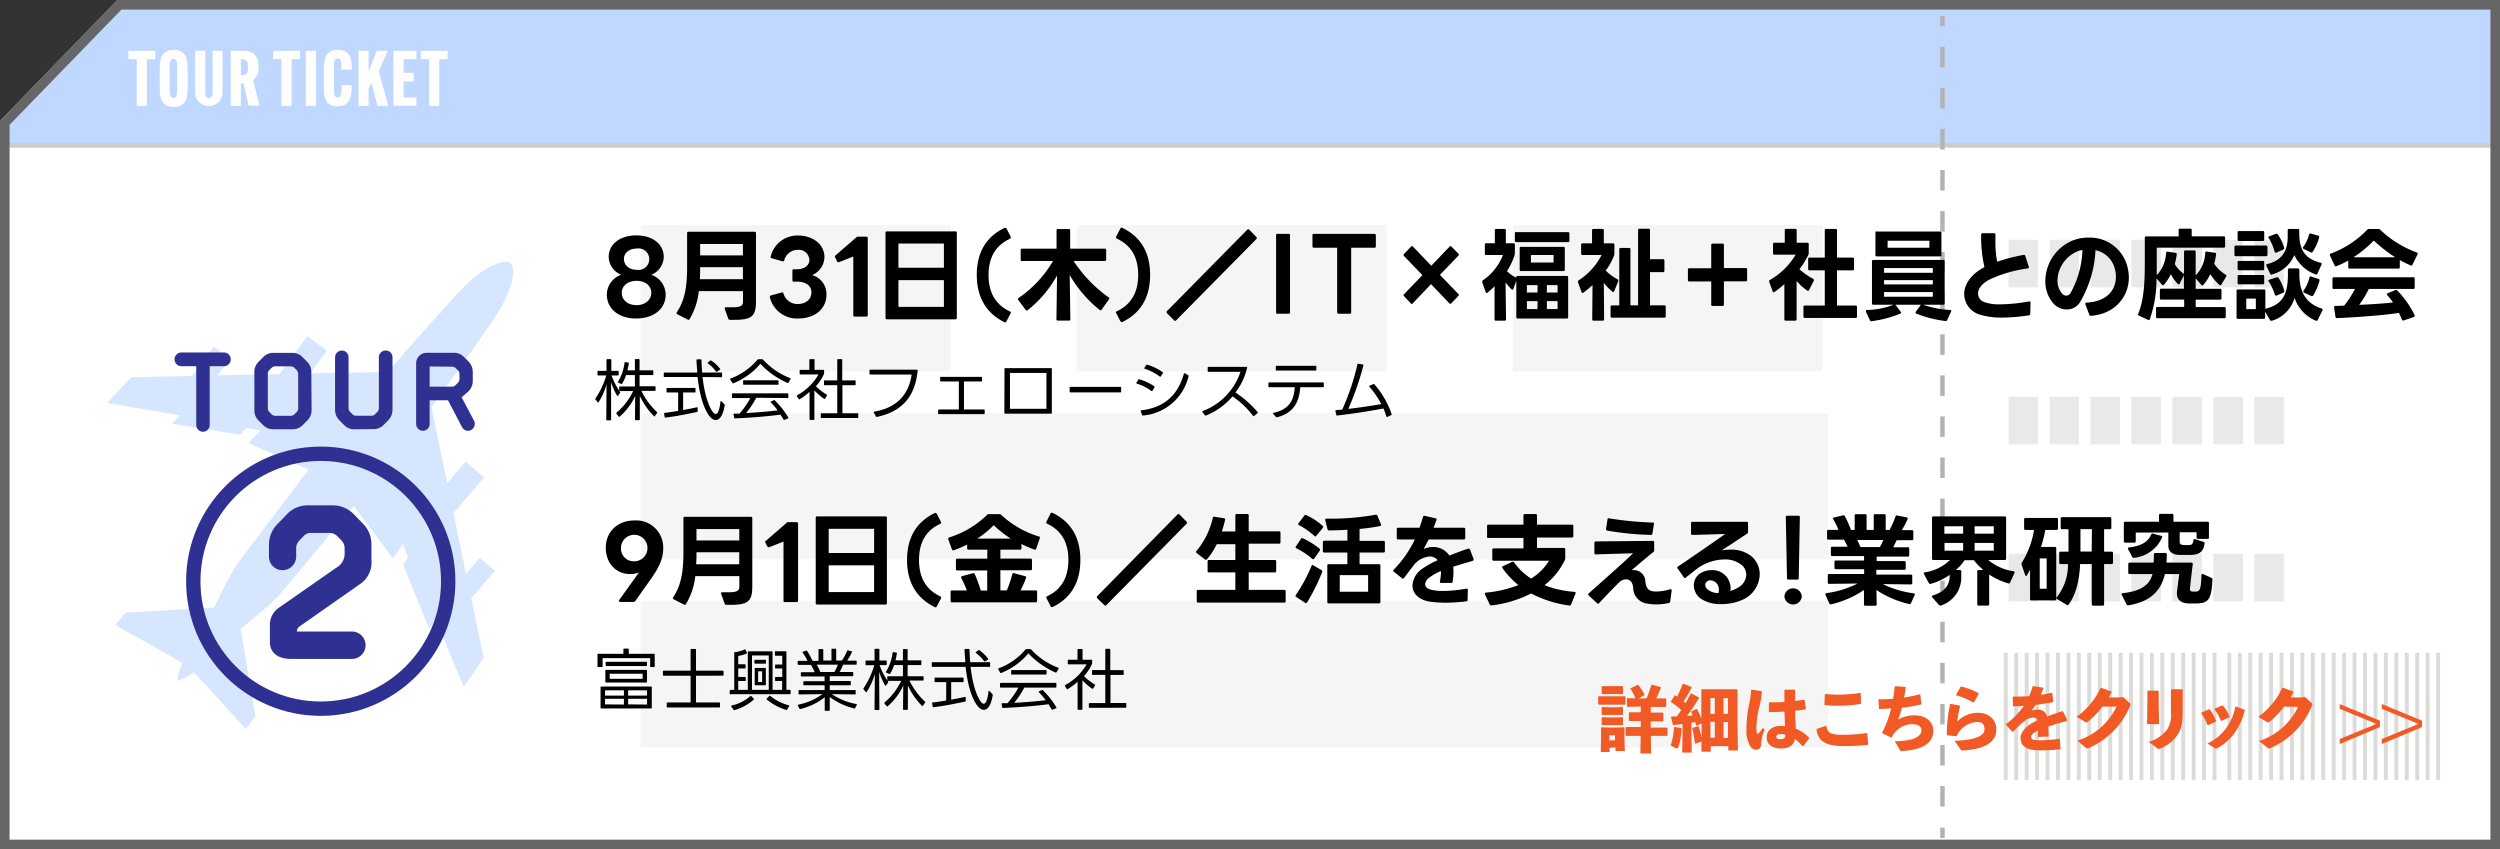 <svg xmlns="http://www.w3.org/2000/svg" viewBox="0 0 522.3 177.42">
  <rect x="0" y="0" width="522.3" height="177.42" fill="#333333" stroke="none"/>
  <defs>
    <style>
      .cls-1 {
        fill: #fff;
      }

      .cls-2 {
        fill: #ccc;
      }

      .cls-3 {
        fill: #c0d8ff;
      }

      .cls-4 {
        fill: #666;
      }

      .cls-5 {
        opacity: 0.52;
      }

      .cls-6 {
        fill: #babab7;
      }

      .cls-7 {
        opacity: 0.32;
      }

      .cls-13, .cls-8, .cls-9 {
        fill: none;
        stroke-miterlimit: 10;
      }

      .cls-8, .cls-9 {
        stroke: #b3b3b3;
        stroke-width: 0.93px;
      }

      .cls-9 {
        stroke-dasharray: 4.29 4.29;
      }

      .cls-10 {
        opacity: 0.63;
      }

      .cls-11 {
        fill: #f4f4f4;
        opacity: 0.92;
      }

      .cls-12 {
        fill: #2e3192;
      }

      .cls-13 {
        stroke: #2e3192;
        stroke-width: 3px;
      }

      .cls-14 {
        fill: #f15a24;
      }
    </style>
  </defs>
  <g id="レイヤー_2" data-name="レイヤー 2">
    <g id="レイヤー_1-2" data-name="レイヤー 1">
      <g>
        <g>
          <g>
            <g>
              <rect class="cls-1" x="0.48" y="30.39" width="521.34" height="146.55"/>
              <path class="cls-2" d="M521.34,30.87V176.46H1V30.87H521.34m1-1H0V177.42H522.3V29.9Z"/>
            </g>
            <polygon class="cls-3" points="24.53 0 522.3 0 522.3 29.9 0 29.9 0 25.27 24.53 0"/>
            <path class="cls-4" d="M520.3,2V175.42H2V26.08L25.37,2H520.3m2-2H24.53L0,25.27V177.42H522.3V0Z"/>
            <g class="cls-5">
              <rect class="cls-6" x="465.34" y="136.38" width="0.82" height="26.6"/>
              <rect class="cls-6" x="467.53" y="136.38" width="0.82" height="26.6"/>
              <rect class="cls-6" x="469.71" y="136.38" width="0.81" height="26.6"/>
              <rect class="cls-6" x="471.89" y="136.38" width="0.81" height="26.6"/>
              <rect class="cls-6" x="474.07" y="136.38" width="0.81" height="26.6"/>
              <rect class="cls-6" x="476.25" y="136.38" width="0.82" height="26.6"/>
              <rect class="cls-6" x="478.43" y="136.38" width="0.82" height="26.6"/>
              <rect class="cls-6" x="480.61" y="136.38" width="0.81" height="26.6"/>
              <rect class="cls-6" x="482.79" y="136.38" width="0.81" height="26.6"/>
              <rect class="cls-6" x="484.97" y="136.38" width="0.81" height="26.6"/>
              <rect class="cls-6" x="487.15" y="136.38" width="0.82" height="26.6"/>
              <rect class="cls-6" x="489.33" y="136.38" width="0.82" height="26.6"/>
              <rect class="cls-6" x="491.51" y="136.38" width="0.81" height="26.6"/>
              <rect class="cls-6" x="493.69" y="136.38" width="0.81" height="26.6"/>
              <rect class="cls-6" x="495.87" y="136.38" width="0.81" height="26.6"/>
              <rect class="cls-6" x="498.05" y="136.38" width="0.82" height="26.6"/>
              <rect class="cls-6" x="500.23" y="136.38" width="0.82" height="26.6"/>
              <rect class="cls-6" x="502.42" y="136.38" width="0.81" height="26.6"/>
              <rect class="cls-6" x="504.6" y="136.38" width="0.81" height="26.6"/>
              <rect class="cls-6" x="506.78" y="136.38" width="0.81" height="26.6"/>
              <rect class="cls-6" x="508.96" y="136.38" width="0.82" height="26.6"/>
              <rect class="cls-6" x="418.64" y="136.38" width="0.82" height="26.6"/>
              <rect class="cls-6" x="420.82" y="136.38" width="0.82" height="26.6"/>
              <rect class="cls-6" x="423" y="136.38" width="0.81" height="26.6"/>
              <rect class="cls-6" x="425.18" y="136.38" width="0.81" height="26.6"/>
              <rect class="cls-6" x="427.36" y="136.38" width="0.81" height="26.6"/>
              <rect class="cls-6" x="429.54" y="136.38" width="0.82" height="26.6"/>
              <rect class="cls-6" x="431.72" y="136.38" width="0.82" height="26.6"/>
              <rect class="cls-6" x="433.9" y="136.38" width="0.81" height="26.6"/>
              <rect class="cls-6" x="436.08" y="136.38" width="0.81" height="26.6"/>
              <rect class="cls-6" x="438.27" y="136.38" width="0.81" height="26.6"/>
              <rect class="cls-6" x="440.45" y="136.38" width="0.82" height="26.6"/>
              <rect class="cls-6" x="442.63" y="136.38" width="0.82" height="26.6"/>
              <rect class="cls-6" x="444.81" y="136.38" width="0.81" height="26.6"/>
              <rect class="cls-6" x="446.99" y="136.38" width="0.81" height="26.6"/>
              <rect class="cls-6" x="449.17" y="136.38" width="0.81" height="26.6"/>
              <rect class="cls-6" x="451.35" y="136.38" width="0.82" height="26.6"/>
              <rect class="cls-6" x="453.53" y="136.38" width="0.82" height="26.6"/>
              <rect class="cls-6" x="455.71" y="136.38" width="0.81" height="26.6"/>
              <rect class="cls-6" x="457.89" y="136.38" width="0.81" height="26.6"/>
              <rect class="cls-6" x="460.07" y="136.38" width="0.81" height="26.6"/>
              <rect class="cls-6" x="462.25" y="136.38" width="0.82" height="26.6"/>
            </g>
            <g class="cls-7">
              <rect class="cls-6" x="419.63" y="50.1" width="6.16" height="9.93"/>
              <rect class="cls-6" x="428.19" y="50.1" width="6.16" height="9.93"/>
              <rect class="cls-6" x="436.74" y="50.1" width="6.16" height="9.93"/>
              <rect class="cls-6" x="445.3" y="50.1" width="6.16" height="9.93"/>
              <rect class="cls-6" x="453.86" y="50.1" width="6.16" height="9.93"/>
              <rect class="cls-6" x="462.42" y="50.1" width="6.16" height="9.93"/>
              <rect class="cls-6" x="470.98" y="50.1" width="6.16" height="9.93"/>
              <rect class="cls-6" x="419.63" y="82.91" width="6.16" height="9.93"/>
              <rect class="cls-6" x="428.19" y="82.91" width="6.16" height="9.93"/>
              <rect class="cls-6" x="436.74" y="82.91" width="6.16" height="9.93"/>
              <rect class="cls-6" x="445.3" y="82.91" width="6.16" height="9.93"/>
              <rect class="cls-6" x="453.86" y="82.91" width="6.16" height="9.93"/>
              <rect class="cls-6" x="462.42" y="82.91" width="6.16" height="9.93"/>
              <rect class="cls-6" x="470.98" y="82.91" width="6.16" height="9.93"/>
              <rect class="cls-6" x="419.63" y="115.72" width="6.16" height="9.93"/>
              <rect class="cls-6" x="428.19" y="115.72" width="6.16" height="9.93"/>
              <rect class="cls-6" x="436.74" y="115.72" width="6.16" height="9.93"/>
              <rect class="cls-6" x="445.3" y="115.72" width="6.16" height="9.93"/>
              <rect class="cls-6" x="453.86" y="115.72" width="6.16" height="9.93"/>
              <rect class="cls-6" x="462.42" y="115.72" width="6.16" height="9.93"/>
              <rect class="cls-6" x="470.98" y="115.72" width="6.16" height="9.93"/>
            </g>
            <g>
              <path class="cls-1" d="M30.68,12.36v8.58l0,1.18H28.57V12.36H26.83V10.61h5.6v1.75Z"/>
              <path class="cls-1" d="M34.29,21.65c-.62-.58-.92-1.4-.92-3.67V14.76c0-2.28.3-3.11.92-3.68a2.73,2.73,0,0,1,2-.66,2.81,2.81,0,0,1,2,.66c.61.57.92,1.4.92,3.68V18c0,2.27-.31,3.09-.92,3.67a2.86,2.86,0,0,1-2,.66A2.78,2.78,0,0,1,34.29,21.65ZM37,18.4V14.34c0-1.12,0-2.07-.78-2.07s-.77,1-.77,2.07V18.4c0,1.11,0,2.06.77,2.06S37,19.51,37,18.4Z"/>
              <path class="cls-1" d="M46.48,10.61l0,1.17V19.3a2.86,2.86,0,1,1-5.72,0V11.78l0-1.17h2.13l0,1.17v7.34c0,.87.19,1.36.77,1.36s.77-.49.77-1.36V11.78l0-1.17Z"/>
              <path class="cls-1" d="M50.32,17.4v3.54l0,1.18H48.21l0-1.18V11.78l0-1.17h2.66C53.34,10.61,54,12.15,54,14v0a3.2,3.2,0,0,1-1.12,2.77l1.34,5.3H51.94L50.85,17.4Zm0-1.69h.33c1,0,1.17-.74,1.17-1.66v0c0-.92-.2-1.68-1.14-1.68h-.36Z"/>
              <path class="cls-1" d="M60.91,12.36v8.58l0,1.18H58.8l0-1.18V12.36H57.06V10.61h5.61v1.75Z"/>
              <path class="cls-1" d="M66,10.61l0,1.17v9.16l0,1.18H63.89l0-1.18V11.78l0-1.17Z"/>
              <path class="cls-1" d="M68.59,21.65c-.67-.59-.92-1.59-.92-3.68V14.76c0-2.09.25-3.09.92-3.68a2.78,2.78,0,0,1,2-.66,2.75,2.75,0,0,1,2,.66c.56.53.92,1.31.92,3.47v0H71.33v-.08c0-1.42,0-2.25-.78-2.25s-.77.82-.77,2.07v4c0,1.24,0,2.08.78,2.08s.8-.92.8-2.49v-.08h2.12v0c0,2.14-.31,3.14-.94,3.72a2.84,2.84,0,0,1-2,.66A2.77,2.77,0,0,1,68.59,21.65Z"/>
              <path class="cls-1" d="M81,10.61l-1.87,4.31,2,7.2H78.87l-1.28-4.86L77,18.53v3.59H74.89V10.61H77v3.25c0,.34,0,.85,0,1.19H77c.14-.35.27-.75.41-1.09l1.31-3.35Z"/>
              <path class="cls-1" d="M84.32,17v3.37H87v1.74h-4.8V10.61H87v1.75H84.32v2.87h2.11V17Z"/>
              <path class="cls-1" d="M91.77,12.36v8.58l0,1.18H89.66l0-1.18V12.36H87.93V10.61h5.6v1.75Z"/>
            </g>
            <g>
              <line class="cls-8" x1="405.82" y1="3.32" x2="405.82" y2="5.49"/>
              <line class="cls-9" x1="405.82" y1="9.78" x2="405.82" y2="170.77"/>
              <line class="cls-8" x1="405.82" y1="172.91" x2="405.82" y2="175.08"/>
            </g>
            <g class="cls-10">
              <path class="cls-3" d="M100.21,116.55l-2.84,3.3-2.63-12.66,6.41-7.44-3.86-3.32-3.86,4.48L90.14,85.09S97.72,74.62,103,66.88c4.74-6.9,4.67-11.09,3.66-11.91s-5.19,0-10.86,6.12C89.46,68,81,77.71,81,77.71L64.8,78l3.5-4.76-4.1-3-5.82,7.91-12.92.26L48,74.92l-3.37-2.48-4.48,6.1-12.75.25-5,5.41,15.14,2.57-1.62,1.76,14.19,2.29,1.35-1.35,3,.41-2.57,2.7,12.57,5.54s-13.65,18-15,19.87-4.73,8.92-4.73,8.92L26.21,128l-2.16,2.57s13.6,7.57,14.05,8a10.54,10.54,0,0,0-1,3.64l0,0a10.29,10.29,0,0,0,3.34-1.78c.5.35,10.91,11.92,10.91,11.92l2-2.68-3.08-18.29s6.1-4.86,7.64-6.6,16-19.07,16-19.07l8.21,11,2.06-3.11,1.06,2.81-1,1.62,5.41,13.32,1.35-2,5.88,14.18,4.16-6.08L98.45,125l4.94-5.74Z"/>
            </g>
            <rect class="cls-11" x="133.85" y="47.02" width="64.7" height="30.56"/>
            <rect class="cls-11" x="224.96" y="47.02" width="64.7" height="30.56"/>
            <rect class="cls-11" x="316.07" y="47.02" width="64.7" height="30.56"/>
            <rect class="cls-11" x="133.85" y="86.31" width="248.12" height="30.56"/>
            <rect class="cls-11" x="133.85" y="125.6" width="248.12" height="30.56"/>
          </g>
          <g>
            <path class="cls-12" d="M37.87,73.64h8.94a1.42,1.42,0,0,1,1.4,1.43,1.43,1.43,0,0,1-1.4,1.44h-3V88.77a1.41,1.41,0,0,1-1.4,1.43A1.43,1.43,0,0,1,41,88.77V76.51H37.87a1.43,1.43,0,0,1-1.4-1.44A1.42,1.42,0,0,1,37.87,73.64Z"/>
            <path class="cls-12" d="M65.1,85.69a3,3,0,0,1-.86,2.12l-1,1a2.88,2.88,0,0,1-2.09.87h-4A2.91,2.91,0,0,1,55,88.84l-1-1a3,3,0,0,1-.86-2.12v-8A3,3,0,0,1,54,75.59l1-1a2.91,2.91,0,0,1,2.09-.87h4a2.88,2.88,0,0,1,2.09.87l1,1a3,3,0,0,1,.86,2.13Zm-2.8-7.56a1.15,1.15,0,0,0-.32-.81l-.45-.46a1.19,1.19,0,0,0-.78-.33H57.5a1.15,1.15,0,0,0-.77.33l-.46.46a1.15,1.15,0,0,0-.32.81v7.14a1.15,1.15,0,0,0,.32.81l.46.46a1.15,1.15,0,0,0,.77.33h3.25a1.19,1.19,0,0,0,.78-.33l.45-.46a1.15,1.15,0,0,0,.32-.81Z"/>
            <path class="cls-12" d="M74,89.69a2.85,2.85,0,0,1-2.09-.87l-1-1A3.17,3.17,0,0,1,70,85.66v-11a1.43,1.43,0,0,1,1.42-1.42,1.4,1.4,0,0,1,1.4,1.42V85.27a1.12,1.12,0,0,0,.33.79l.45.46a1,1,0,0,0,.77.33h3.23a1,1,0,0,0,.78-.33l.45-.46a1.11,1.11,0,0,0,.32-.79V74.65a1.43,1.43,0,0,1,1.42-1.42A1.4,1.4,0,0,1,82,74.65v11a3.13,3.13,0,0,1-.86,2.13l-1,1a2.85,2.85,0,0,1-2.09.87Z"/>
            <path class="cls-12" d="M89.76,88.62A1.4,1.4,0,0,1,88.36,90a1.43,1.43,0,0,1-1.42-1.42V75.9a2.18,2.18,0,0,1,2.18-2.19h5.7a2.81,2.81,0,0,1,2.09.85l1,1a3.13,3.13,0,0,1,.86,2.13V79.6a3.06,3.06,0,0,1-.86,2.12L96.44,83,99,87.83a1.46,1.46,0,0,1-.56,2,1.39,1.39,0,0,1-1.9-.57L93.6,83.63H89.76Zm0-12.06v4.22h4.65a1.07,1.07,0,0,0,.78-.33l.45-.46A1.09,1.09,0,0,0,96,79.2v-1a1.12,1.12,0,0,0-.32-.81l-.45-.46a1.19,1.19,0,0,0-.78-.32Z"/>
          </g>
          <g>
            <path d="M126.78,61.54a4.43,4.43,0,0,1,3-4.13,4.14,4.14,0,0,1-2.61-3.74c0-2.65,2.36-4.49,5.77-4.49s5.73,1.84,5.73,4.49a4.13,4.13,0,0,1-2.6,3.74,4.45,4.45,0,0,1,3,4.13c0,3-2.52,5-6.17,5S126.78,64.5,126.78,61.54ZM133,63.75c1.79,0,3.07-1.09,3.07-2.58s-1.28-2.5-3.07-2.5-3.1,1-3.1,2.5S131.14,63.75,133,63.75Zm0-7.39a2.25,2.25,0,1,0,0-4.43c-1.57,0-2.65.94-2.65,2.18S131.39,56.36,133,56.36Z"/>
            <path d="M144.06,66.67a.27.27,0,0,1-.39.1l-2.19-1.13a.22.22,0,0,1-.14-.19.42.42,0,0,1,.06-.21c1.71-2.52,2.15-5.54,2.15-9.43V48.72a.26.26,0,0,1,.28-.3h13.82a.27.27,0,0,1,.29.3V63c0,3.15-1,3.82-4.53,3.82l-.93,0a.34.34,0,0,1-.33-.25l-.74-2.06a.25.25,0,0,1,0-.12c0-.13.1-.21.29-.19.47,0,.87,0,1.24,0,1.9,0,2.29-.36,2.29-1.26V60.83H146A14.15,14.15,0,0,1,144.06,66.67Zm11.15-10.84h-8.94v.09c0,.84,0,1.63-.06,2.41h9Zm0-4.85h-8.94v2.38h8.94Z"/>
            <path d="M160.84,62.09V62a.28.28,0,0,1,.23-.28l2.27-.63.09,0a.28.28,0,0,1,.26.23,3,3,0,0,0,3,2.19c1.71,0,2.83-1,2.83-2.42s-1.2-2.25-3-2.25h-.68a.26.26,0,0,1-.29-.29v-2a.27.27,0,0,1,.29-.3h.68c1.53,0,2.58-.8,2.58-1.95a2.22,2.22,0,0,0-2.45-2.1,2.93,2.93,0,0,0-2.81,2.18.26.26,0,0,1-.35.21l-2.25-.63a.26.26,0,0,1-.23-.35,5.73,5.73,0,0,1,5.7-4.41c3.18,0,5.53,1.91,5.53,4.51a4.14,4.14,0,0,1-2.58,3.76,4.11,4.11,0,0,1,3,4.07c0,3-2.41,5-5.94,5A5.81,5.81,0,0,1,160.84,62.09Z"/>
            <path d="M178.27,65.89V53.59l-3,1.19a.37.37,0,0,1-.14,0c-.08,0-.16-.06-.25-.18l-.41-.82a.34.34,0,0,1,.08-.42l4.34-3.76a.41.41,0,0,1,.35-.15H181a.27.27,0,0,1,.29.3v16.1a.26.26,0,0,1-.29.29h-2.43A.26.26,0,0,1,178.27,65.89Z"/>
            <path d="M185,66.41V48.63c0-.21.1-.29.29-.29h14.32c.19,0,.29.08.29.29V66.41a.27.27,0,0,1-.29.3H185.29A.27.27,0,0,1,185,66.41Zm12.2-10.47V50.88h-9.5v5.06Zm0,8.17V58.52h-9.5v5.59Z"/>
            <path d="M204.07,57.43c0-4.89,2.13-8.06,5.83-9.83a.47.47,0,0,1,.16,0,.29.29,0,0,1,.23.17l.89,1.72a.42.42,0,0,1,0,.15.29.29,0,0,1-.19.25c-2.48,1.15-4.46,3.32-4.46,7.58s2,6.44,4.46,7.6a.28.28,0,0,1,.15.4l-.89,1.7a.27.27,0,0,1-.39.15C206.2,65.51,204.07,62.3,204.07,57.43Z"/>
            <path d="M213.24,54.24v-2a.26.26,0,0,1,.29-.29h7.2l0-3.8a.27.27,0,0,1,.29-.3h2.27a.27.27,0,0,1,.29.3v3.8h7.23a.26.26,0,0,1,.29.29v2a.26.26,0,0,1-.29.29h-6.51a28.19,28.19,0,0,0,7.33,7.6.25.25,0,0,1,.13.21.28.28,0,0,1-.07.19l-1.54,2.16a.32.32,0,0,1-.23.15.49.49,0,0,1-.17-.08,25.85,25.85,0,0,1-6.27-7.31l.14,9.24a.26.26,0,0,1-.29.29H221a.26.26,0,0,1-.29-.29l.13-9.14a24,24,0,0,1-6.14,7.25.36.36,0,0,1-.2.08.29.29,0,0,1-.21-.12l-1.55-2.1a.28.28,0,0,1-.08-.19.23.23,0,0,1,.14-.21A24.21,24.21,0,0,0,220,54.53h-6.44A.26.26,0,0,1,213.24,54.24Z"/>
            <path d="M233.14,65.28a.28.28,0,0,1,.19-.25c2.47-1.16,4.46-3.34,4.46-7.6s-2-6.43-4.46-7.58a.28.28,0,0,1-.15-.4l.89-1.72a.26.26,0,0,1,.39-.13c3.7,1.77,5.82,4.94,5.82,9.83s-2.12,8.08-5.82,9.85a.37.37,0,0,1-.14,0,.28.28,0,0,1-.25-.19l-.89-1.7A.42.42,0,0,1,233.14,65.28Z"/>
            <path d="M243.73,65.2a.26.26,0,0,1,.08-.21l16.77-17a.34.34,0,0,1,.2-.11.29.29,0,0,1,.21.11l1.49,1.53a.3.3,0,0,1,.1.21.34.34,0,0,1-.1.21l-16.77,17a.28.28,0,0,1-.2.1.32.32,0,0,1-.21-.1l-1.49-1.51A.33.33,0,0,1,243.73,65.2Z"/>
            <path d="M266.6,65.26V49.16c0-.19.1-.3.27-.3h2.36a.27.27,0,0,1,.28.3v16.1a.27.27,0,0,1-.28.29h-2.36A.25.25,0,0,1,266.6,65.26Z"/>
            <path d="M279.36,65.26V51.76h-4.9a.27.27,0,0,1-.26-.29V49.16c0-.19.1-.3.26-.3h12.7a.26.26,0,0,1,.28.3v2.31a.27.27,0,0,1-.28.29h-4.87v13.5a.26.26,0,0,1-.29.29h-2.36A.27.27,0,0,1,279.36,65.26Z"/>
            <path d="M295,63.52a.26.26,0,0,1-.2-.09l-1.48-1.55a.28.28,0,0,1-.08-.21.26.26,0,0,1,.08-.19l3.85-4-3.85-4a.33.33,0,0,1-.08-.21.26.26,0,0,1,.08-.21l1.48-1.54a.32.32,0,0,1,.2-.1.28.28,0,0,1,.2.1l3.82,4,3.83-4a.32.32,0,0,1,.2-.1.28.28,0,0,1,.2.1L304.68,53a.28.28,0,0,1,.1.21.37.37,0,0,1-.1.21l-3.85,4,3.85,4a.25.25,0,0,1,0,.4l-1.48,1.55a.24.24,0,0,1-.2.09.26.26,0,0,1-.2-.09l-3.83-4-3.82,4A.24.24,0,0,1,295,63.52Z"/>
            <path d="M314.36,67h-1.84a.26.26,0,0,1-.28-.29l0-6.91a16,16,0,0,1-1.47,1.34.27.27,0,0,1-.16.07c-.1,0-.16-.07-.22-.19l-.72-2.06a.39.39,0,0,1,0-.15.28.28,0,0,1,.14-.25A11.35,11.35,0,0,0,314,53.27h-3.51a.26.26,0,0,1-.28-.29V51.11a.26.26,0,0,1,.28-.29h1.81V48.13a.26.26,0,0,1,.28-.3h1.74a.26.26,0,0,1,.28.3v2.69h1.61a.26.26,0,0,1,.28.29v1.83a1.07,1.07,0,0,1-.06.35,13.36,13.36,0,0,1-1.59,3.34A6.22,6.22,0,0,0,316.77,58s0,0,0,0v-.06a.26.26,0,0,1,.28-.29h10.29a.26.26,0,0,1,.28.29v8.32a.26.26,0,0,1-.28.29H317.07a.26.26,0,0,1-.28-.29v-7.6l-.62,1.68a.23.23,0,0,1-.2.18.24.24,0,0,1-.18-.08A10.63,10.63,0,0,1,314.54,59l.1,7.71A.26.26,0,0,1,314.36,67Zm2.41-18.5H327.6a.26.26,0,0,1,.28.3v1.49a.26.26,0,0,1-.28.29H316.77a.26.26,0,0,1-.28-.29V48.76A.26.26,0,0,1,316.77,48.46Zm1,3.07h8.87a.26.26,0,0,1,.28.29v4.47a.26.26,0,0,1-.28.3h-8.87a.26.26,0,0,1-.28-.3V51.82A.26.26,0,0,1,317.75,51.53Zm3.47,8H319v1.55h2.2Zm0,3.34H319v1.66h2.2Zm3.33-9.64h-4.73v1.58h4.73Zm.84,6.3h-2.24v1.55h2.24Zm0,3.34h-2.24v1.66h2.24Z"/>
            <path d="M334.83,67h-1.9a.26.26,0,0,1-.28-.29l.06-7.16a21.66,21.66,0,0,1-1.91,1.59.27.27,0,0,1-.16.07c-.1,0-.16-.07-.22-.19l-.76-2.06a.39.39,0,0,1,0-.15.28.28,0,0,1,.14-.23,13.69,13.69,0,0,0,4.81-5.31l-4,0a.26.26,0,0,1-.28-.29V51.13a.26.26,0,0,1,.28-.29h2V48.13a.26.26,0,0,1,.28-.3h1.9a.26.26,0,0,1,.28.3v2.71H337a.26.26,0,0,1,.28.29V53a1.07,1.07,0,0,1-.06.35,11.93,11.93,0,0,1-1.76,3.17,10.26,10.26,0,0,0,2.5,1.85.28.28,0,0,1,.12.4l-.84,2.06a.21.21,0,0,1-.2.17.34.34,0,0,1-.18-.07,11.18,11.18,0,0,1-1.79-1.84l.06,7.64A.26.26,0,0,1,334.83,67Zm1.65-.9v-2a.26.26,0,0,1,.28-.29h1.54V52.1a.26.26,0,0,1,.28-.3h1.77a.26.26,0,0,1,.28.3V63.79h1.6V48.08a.25.25,0,0,1,.27-.29h1.94a.26.26,0,0,1,.28.29v6.07h2.73a.26.26,0,0,1,.28.3v2.12a.26.26,0,0,1-.28.29h-2.73v6.93h3a.26.26,0,0,1,.28.29v2a.26.26,0,0,1-.28.29h-11A.26.26,0,0,1,336.48,66.08Z"/>
            <path d="M352.64,58.52V56.34a.26.26,0,0,1,.28-.3h4.59V51.19a.26.26,0,0,1,.28-.29h2.09a.26.26,0,0,1,.28.29V56h4.57a.26.26,0,0,1,.28.3v2.18a.26.26,0,0,1-.28.29h-4.57v4.85a.26.26,0,0,1-.28.3h-2.09a.26.26,0,0,1-.28-.3V58.81h-4.59A.26.26,0,0,1,352.64,58.52Z"/>
            <path d="M375.07,67h-2a.26.26,0,0,1-.28-.29l0-7.35A18,18,0,0,1,370.72,61a.32.32,0,0,1-.16.06c-.1,0-.16-.06-.22-.19l-.72-2a.32.32,0,0,1,0-.13.26.26,0,0,1,.16-.25,14.89,14.89,0,0,0,5.37-5.29h-4.45a.26.26,0,0,1-.28-.3V51a.26.26,0,0,1,.28-.29h2.17v-2.6a.26.26,0,0,1,.28-.3h1.94c.18,0,.27.11.27.3v2.6h2.24a.26.26,0,0,1,.28.29v1.89a.71.71,0,0,1-.08.36,17.92,17.92,0,0,1-1.86,3,13.76,13.76,0,0,0,2.87,2,.25.25,0,0,1,.14.23.68.68,0,0,1,0,.17l-1,1.93a.24.24,0,0,1-.38.13,12,12,0,0,1-2.22-2l0,7.9C375.34,66.86,375.25,67,375.07,67Zm2.69-10.77V54.11a.26.26,0,0,1,.28-.29h3.19V48.13a.26.26,0,0,1,.28-.3h2a.26.26,0,0,1,.28.3v5.69h3.27a.26.26,0,0,1,.28.29v2.08a.26.26,0,0,1-.28.29h-3.27v7.35h3.89a.26.26,0,0,1,.28.3v2a.26.26,0,0,1-.28.29H377.06a.26.26,0,0,1-.28-.29v-2a.26.26,0,0,1,.28-.3h4.17V56.48H378A.26.26,0,0,1,377.76,56.19Z"/>
            <path d="M391.09,63.37V54.59a.26.26,0,0,1,.28-.29H406a.26.26,0,0,1,.28.29v8.78a.26.26,0,0,1-.28.29h-4.22a20,20,0,0,0,5.66,1.1c.2,0,.28.16.18.35l-.82,1.77a.34.34,0,0,1-.36.19,25.32,25.32,0,0,1-6.08-1.54.21.21,0,0,1-.16-.21.38.38,0,0,1,.06-.19l1-1.4.06-.07h-5.33l0,0,1.1,1.47a.42.42,0,0,1,.08.2c0,.09-.06.15-.16.19A23.83,23.83,0,0,1,391,67.11h-.06a.33.33,0,0,1-.28-.19l-.84-1.81a.47.47,0,0,1,0-.16c0-.11.08-.17.24-.19a16.23,16.23,0,0,0,5.56-1.1h-4.2A.26.26,0,0,1,391.09,63.37Zm1-15h13.23a.26.26,0,0,1,.28.29v4.62a.26.26,0,0,1-.28.29H392.1a.26.26,0,0,1-.28-.29V48.61A.26.26,0,0,1,392.1,48.32ZM403.81,56H393.62v1h10.19Zm0,2.52H393.62v.9h10.19Zm0,2.5H393.62V62h10.19Zm-.72-10.73h-8.73v1.47h8.73Z"/>
            <path d="M423.94,65.87a38.55,38.55,0,0,1-5.62.48,15.4,15.4,0,0,1-4.73-.63,4.53,4.53,0,0,1-3.23-4.26c0-1.93,1.25-4.09,4.23-5.65a27.68,27.68,0,0,1-.68-6.78.27.27,0,0,1,.28-.31h2.41a.27.27,0,0,1,.28.31c0,.38,0,.76,0,1.09a23.39,23.39,0,0,0,.36,4.56,38.24,38.24,0,0,1,5.56-1.43l.08,0h0c.12,0,.2.08.24.23l.74,2.25,0,.12a.22.22,0,0,1-.22.23,27.6,27.6,0,0,0-7.84,2.25c-1.83.9-2.55,2.06-2.55,3a1.92,1.92,0,0,0,1.26,1.77,9.24,9.24,0,0,0,3.41.48,35.14,35.14,0,0,0,6-.61l.08,0c.14,0,.22.11.22.29l-.06,2.31A.3.3,0,0,1,423.94,65.87Z"/>
            <path d="M436.49,65.74l-.82-2.18a.27.27,0,0,1,0-.13c0-.12.08-.21.26-.21,4.37-.21,6.13-2.77,6.13-5.43a6.61,6.61,0,0,0-.2-1.52,5.29,5.29,0,0,0-4.07-4,23.68,23.68,0,0,1-3.25,10.89,3.2,3.2,0,0,1-2.72,1.49A3.77,3.77,0,0,1,429,63.41a7,7,0,0,1-1.69-4.72,9.28,9.28,0,0,1,3.47-7.12,8.66,8.66,0,0,1,5.54-1.93,8.11,8.11,0,0,1,8.1,5.92,9.4,9.4,0,0,1,.34,2.41c0,4.25-3.19,7.71-7.94,8h0A.31.31,0,0,1,436.49,65.74Zm-5.66-4.39a1.18,1.18,0,0,0,.85.42,1.11,1.11,0,0,0,.9-.56,19.8,19.8,0,0,0,2.49-9,6.22,6.22,0,0,0-2.83,1.39,6.8,6.8,0,0,0-2.39,4.93A4.16,4.16,0,0,0,430.83,61.35Z"/>
            <path d="M451.24,62.3V60.6a.26.26,0,0,1,.28-.29h4.74V57.55l-.86,1.7a.27.27,0,0,1-.22.17.22.22,0,0,1-.17-.08,8.69,8.69,0,0,1-1.48-2.06,9.37,9.37,0,0,1-1.44,2.21.24.24,0,0,1-.4,0l-1.15-1.33a25.29,25.29,0,0,1-1.4,8.53c-.08.16-.2.23-.36.14l-1.93-.9a.26.26,0,0,1-.14-.38c1.22-2.85,1.38-6.7,1.38-10.68,0-1.12,0-4.18,0-5.19a.26.26,0,0,1,.28-.29h6.79V48.06a.25.25,0,0,1,.27-.29h2.18a.26.26,0,0,1,.28.29v1.31h6.7a.26.26,0,0,1,.28.29v1.78a.26.26,0,0,1-.28.3h-14c0,.25,0,2.22,0,3,0,.94,0,1.87,0,2.75a7.25,7.25,0,0,0,1.95-4.66.26.26,0,0,1,.32-.25l1.66.25c.18,0,.26.15.24.34a14.07,14.07,0,0,1-.4,2,6.17,6.17,0,0,0,1.85,2l.08.07V52.6a.26.26,0,0,1,.28-.29h1.88a.25.25,0,0,1,.27.29v4.93a7.08,7.08,0,0,0,2-4.72.24.24,0,0,1,.3-.25l1.73.25a.25.25,0,0,1,.24.31,13.62,13.62,0,0,1-.4,2,8,8,0,0,0,2.4,2.27.28.28,0,0,1,.16.23.32.32,0,0,1-.06.16l-1,1.66a.25.25,0,0,1-.22.15.32.32,0,0,1-.18-.06,10.55,10.55,0,0,1-1.91-2.25,9.89,9.89,0,0,1-1.46,2.25.28.28,0,0,1-.2.1.32.32,0,0,1-.2-.1l-1.2-1.39v2.19h5.11a.26.26,0,0,1,.28.29v1.7a.26.26,0,0,1-.28.29h-5.11v1.54h6a.26.26,0,0,1,.28.29v1.74a.26.26,0,0,1-.28.3h-14a.26.26,0,0,1-.28-.3V64.42a.26.26,0,0,1,.28-.29h5.6V62.59h-4.74A.26.26,0,0,1,451.24,62.3Z"/>
            <path d="M467.1,51.3h6.34a.26.26,0,0,1,.28.29v1.64a.26.26,0,0,1-.28.29H467.1a.26.26,0,0,1-.28-.29V51.59A.26.26,0,0,1,467.1,51.3ZM473,66.62h-5.46a.26.26,0,0,1-.28-.29V60.77a.26.26,0,0,1,.28-.3H473a.26.26,0,0,1,.28.3V64.5l.08,0c3.55-.94,4.55-3,4.63-6.78,0-.23,0-.46,0-.69s0-.44,0-.65a.26.26,0,0,1,.28-.3h1.83a.26.26,0,0,1,.28.3c0,.31,0,.69,0,1.09.08,3.8,1.52,5.94,4.67,7a.24.24,0,0,1,.16.38l-1,2a.27.27,0,0,1-.38.15,7.82,7.82,0,0,1-4.45-4.77,7,7,0,0,1-4.76,4.79.25.25,0,0,1-.12,0,.3.3,0,0,1-.26-.17l-1-1.72v1.3A.26.26,0,0,1,473,66.62Zm-5.24-18.35h5a.26.26,0,0,1,.28.3v1.49a.26.26,0,0,1-.28.29h-5a.26.26,0,0,1-.28-.29V48.57A.26.26,0,0,1,467.78,48.27Zm0,6.24h5a.26.26,0,0,1,.28.29v1.37a.26.26,0,0,1-.28.29h-5a.26.26,0,0,1-.28-.29V54.8A.26.26,0,0,1,467.78,54.51Zm0,2.94h5a.26.26,0,0,1,.28.29v1.37a.26.26,0,0,1-.28.29h-5a.26.26,0,0,1-.28-.29V57.74A.26.26,0,0,1,467.78,57.45Zm3.53,4.93h-2v2.21h2Zm3.35-5a.18.18,0,0,1-.12,0c-.1,0-.18-.07-.24-.19l-.8-1.68a.68.68,0,0,1,0-.15c0-.11.08-.19.22-.21,3-.71,4.25-2.65,4.25-5.77V48.13a.26.26,0,0,1,.28-.3h1.85a.25.25,0,0,1,.28.28c0,.25,0,.56,0,.88.08,3.42,1.3,5.06,4.47,5.92.2,0,.26.19.18.38l-.86,1.89c-.08.16-.2.23-.36.16a8,8,0,0,1-4.47-4.05A6.92,6.92,0,0,1,474.66,57.34Zm-.68-7.6a.32.32,0,0,1-.06-.16.25.25,0,0,1,.18-.24l1.45-.54a.3.3,0,0,1,.12,0,.26.26,0,0,1,.24.14,10.28,10.28,0,0,1,1.32,2.78.25.25,0,0,1,0,.12.27.27,0,0,1-.18.25l-1.46.66a.51.51,0,0,1-.14,0c-.1,0-.18-.09-.22-.21A10.53,10.53,0,0,0,474,49.74Zm0,9.07a.38.38,0,0,1-.06-.18c0-.11.06-.17.18-.22l1.47-.5a.34.34,0,0,1,.14,0A.25.25,0,0,1,476,58a10.09,10.09,0,0,1,1.24,2.75.87.87,0,0,0,0,.1.28.28,0,0,1-.18.28l-1.44.63a.51.51,0,0,1-.14,0c-.1,0-.18-.09-.22-.21A11.75,11.75,0,0,0,474,58.81Zm7.12-7a.38.38,0,0,1,.06-.19A7.75,7.75,0,0,0,482.41,49c.06-.19.16-.25.34-.21l1.56.44c.18,0,.26.19.2.4a10.57,10.57,0,0,1-1.36,3,.27.27,0,0,1-.38.1L481.28,52A.21.21,0,0,1,481.12,51.8Zm.12,9.07a.38.38,0,0,1,.06-.19,8.06,8.06,0,0,0,1.23-2.75c0-.19.16-.27.34-.21l1.56.51a.27.27,0,0,1,.2.35,11,11,0,0,1-1.32,3.09.29.29,0,0,1-.38.13l-1.53-.72A.21.21,0,0,1,481.24,60.87Z"/>
            <path d="M488,55.64a.25.25,0,0,1-.24-.16l-1-2.12a.79.79,0,0,1,0-.17c0-.11.06-.17.18-.21a20.54,20.54,0,0,0,7.64-5,.44.44,0,0,1,.34-.14h2a.44.44,0,0,1,.34.14,21.85,21.85,0,0,0,7.66,4.77.25.25,0,0,1,.16.38L504,55.31a.24.24,0,0,1-.36.14,18.45,18.45,0,0,1-2.27-1.13v1.49a.26.26,0,0,1-.28.3H490.88a.26.26,0,0,1-.28-.3V54.43a18.31,18.31,0,0,1-2.49,1.19A.3.3,0,0,1,488,55.64Zm-.7,4.43V58.23a.26.26,0,0,1,.28-.3H504.2a.26.26,0,0,1,.28.3v1.84a.26.26,0,0,1-.28.3h-9.31a21.9,21.9,0,0,1-2,3.32c2.45-.11,5-.26,7.06-.51a14.18,14.18,0,0,0-1.2-1.51.34.34,0,0,1-.1-.21.24.24,0,0,1,.18-.19l1.64-.69a.51.51,0,0,1,.14,0,.35.35,0,0,1,.24.12,19.66,19.66,0,0,1,3.61,5.15.51.51,0,0,1,0,.14.26.26,0,0,1-.2.25l-2.1.72a.22.22,0,0,1-.11,0,.25.25,0,0,1-.24-.19c-.18-.46-.4-.92-.62-1.39-3.67.53-8.62.89-12.95,1.08a.27.27,0,0,1-.31-.26l-.3-2v0a.25.25,0,0,1,.26-.28l1.85-.06A21.2,21.2,0,0,0,492,60.37h-4.4A.26.26,0,0,1,487.29,60.07Zm8.63-9.82a23.41,23.41,0,0,1-4.25,3.5h8.74A30.16,30.16,0,0,1,495.92,50.25Z"/>
          </g>
          <g>
            <path d="M124.41,83.46a.16.16,0,0,1,0-.22,17.22,17.22,0,0,0,2.25-4.8H125a.15.15,0,0,1-.17-.17v-.62a.15.15,0,0,1,.17-.17h1.71l0-2.28a.15.15,0,0,1,.17-.17h.67a.15.15,0,0,1,.17.17v2.28h1.37a.15.15,0,0,1,.17.17v.62a.15.15,0,0,1-.17.17h-1.33a15.09,15.09,0,0,0,1.77,3.43.19.19,0,0,1,0,.24l-.39.54q-.13.16-.24,0a14.79,14.79,0,0,1-1.23-2.79l0,7.79a.15.15,0,0,1-.17.17h-.67a.15.15,0,0,1-.17-.17l.06-7.35A14.09,14.09,0,0,1,125.08,84c-.07.12-.16.12-.24,0Zm4.39,3c-.05-.1-.05-.17,0-.24a13.21,13.21,0,0,0,3.47-4.52h-2.73a.15.15,0,0,1-.17-.17v-.62a.15.15,0,0,1,.17-.17h3.1V78.36h-1.84a8.57,8.57,0,0,1-.81,1.78.15.15,0,0,1-.23.07l-.57-.26c-.11,0-.13-.13-.06-.23a10,10,0,0,0,1.35-3.92c0-.11.07-.15.18-.14l.57.09c.12,0,.16.08.14.19a13,13,0,0,1-.29,1.43h1.56V75.19c0-.12.05-.17.16-.17h.65a.15.15,0,0,1,.17.17v2.18h2.7a.15.15,0,0,1,.17.17v.66c0,.11-.06.16-.17.16h-2.7V80.7h3.18c.11,0,.16.06.16.17v.62c0,.11,0,.17-.16.17H134a14.94,14.94,0,0,0,3.25,4.42.15.15,0,0,1,0,.23l-.42.61c-.07.1-.15.12-.24,0a15.1,15.1,0,0,1-2.92-4.21l0,4.91a.15.15,0,0,1-.17.17h-.67a.15.15,0,0,1-.17-.17l.05-4.9a13,13,0,0,1-3.22,4.3.15.15,0,0,1-.24,0Z"/>
            <path d="M146.78,78.77c.42,3.77,1.28,6,2,7.1.29.42.53.61.74.61.61,0,.88-1.53,1-2.55,0-.16.11-.19.21-.09l.6.62a.2.2,0,0,1,.07.21c-.3,2-1,3.08-1.87,3.08-.54,0-1.1-.42-1.64-1.29-.87-1.34-1.73-3.81-2.15-7.69h-6.9a.15.15,0,0,1-.17-.17V78a.15.15,0,0,1,.17-.17h6.82c0-.71-.13-1.71-.15-2.59,0-.11.05-.17.16-.17h.72a.15.15,0,0,1,.17.17c0,.8.08,1.86.14,2.59h4c.11,0,.16.06.16.17v.64c0,.12-.05.17-.16.17ZM142.72,82v3.66c1.05-.18,2.06-.39,2.86-.57.11,0,.18,0,.18.15v.65a.16.16,0,0,1-.14.18c-1.76.38-4.44.92-6.57,1.17a.15.15,0,0,1-.19-.14l-.12-.67c0-.11,0-.17.14-.18.86-.1,1.84-.24,2.8-.41V82h-2.26c-.12,0-.17,0-.17-.16v-.62a.15.15,0,0,1,.17-.17h5.72a.15.15,0,0,1,.17.17v.62c0,.11-.05.16-.17.16Zm7.12-4.37a.15.15,0,0,1-.24,0,7.29,7.29,0,0,0-1.68-1.69q-.15-.14,0-.24l.47-.36a.18.18,0,0,1,.23,0A7.9,7.9,0,0,1,150.4,77a.15.15,0,0,1,0,.24Z"/>
            <path d="M152.56,79.3a.14.14,0,0,1,.08-.22,13.61,13.61,0,0,0,5.62-3.94.25.25,0,0,1,.21-.09h.73a.25.25,0,0,1,.21.08A15.06,15.06,0,0,0,165.07,79c.11,0,.14.12.08.23l-.42.7a.16.16,0,0,1-.22.07,17.38,17.38,0,0,1-5.66-4,14.44,14.44,0,0,1-5.66,4.09A.17.17,0,0,1,153,80ZM158,83.1a19.2,19.2,0,0,1-2.12,3.19c2.26-.12,4.57-.3,6.58-.56a15.32,15.32,0,0,0-1.38-1.62c-.1-.09-.09-.18,0-.23l.54-.25a.18.18,0,0,1,.23,0,16.81,16.81,0,0,1,2.83,3.58.13.13,0,0,1-.07.22l-.71.28a.16.16,0,0,1-.22-.08q-.3-.53-.63-1c-2.94.39-6.25.63-9.48.78a.15.15,0,0,1-.18-.14l-.13-.66a.14.14,0,0,1,.14-.19l1.09,0a17.07,17.07,0,0,0,2.27-3.26h-3.67a.15.15,0,0,1-.17-.17v-.64a.15.15,0,0,1,.17-.17h11.44a.15.15,0,0,1,.17.17v.64a.15.15,0,0,1-.17.17Zm-2.58-2.72a.15.15,0,0,1-.17-.17v-.6a.15.15,0,0,1,.17-.17h7.06a.15.15,0,0,1,.17.17v.6a.15.15,0,0,1-.17.17Z"/>
            <path d="M166.5,82.79a.18.18,0,0,1,.09-.24A11.48,11.48,0,0,0,171,78.24h-3.77a.15.15,0,0,1-.17-.17v-.63a.15.15,0,0,1,.17-.17h1.86V75.2a.15.15,0,0,1,.17-.17H170a.15.15,0,0,1,.17.17v2.07H172a.15.15,0,0,1,.17.17v.64a9.74,9.74,0,0,1-1.71,2.62,12.14,12.14,0,0,0,2.24,1.73.14.14,0,0,1,.06.22l-.39.65a.15.15,0,0,1-.23,0,11.72,11.72,0,0,1-2-1.74l0,6a.15.15,0,0,1-.17.17h-.67a.15.15,0,0,1-.17-.17v-5.7a12.76,12.76,0,0,1-2.05,1.54.14.14,0,0,1-.23-.06Zm5.15,4.54a.15.15,0,0,1-.17-.17V86.5c0-.11.05-.16.17-.16h3.27V80.48h-2.6a.15.15,0,0,1-.17-.17v-.67a.15.15,0,0,1,.17-.17h2.6V75.2a.15.15,0,0,1,.17-.17h.7a.15.15,0,0,1,.17.17v4.27h2.63a.15.15,0,0,1,.17.17v.67a.15.15,0,0,1-.17.17H176v5.86h3.14c.11,0,.17,0,.17.16v.66a.15.15,0,0,1-.17.17Z"/>
            <path d="M182.56,86.21c-.07-.1,0-.18.1-.21,5.06-.87,7.26-3.94,7.8-7.75l-8.64,0c-.11,0-.17-.05-.17-.16V77.4a.16.16,0,0,1,.17-.17h9.74c.11,0,.16.07.16.18-.49,5.2-3.08,8.57-8.53,9.69A.18.18,0,0,1,183,87Z"/>
            <path d="M196.41,78.91a.15.15,0,0,1,.17-.17H205a.16.16,0,0,1,.17.17v.62a.16.16,0,0,1-.17.17h-3.61v5.85h4.16a.15.15,0,0,1,.17.17v.63a.16.16,0,0,1-.17.17h-9.39a.16.16,0,0,1-.16-.17v-.63a.16.16,0,0,1,.16-.17h4.16V79.7h-3.74a.16.16,0,0,1-.16-.17Z"/>
            <path d="M209.86,77.08a.15.15,0,0,1,.17-.17h9.55c.12,0,.17,0,.17.17v9.17a.15.15,0,0,1-.17.17H210a.15.15,0,0,1-.17-.17Zm8.76,8.32V77.92H211V85.4Z"/>
            <path d="M234.23,81.81a.15.15,0,0,1-.17.17H223.64a.15.15,0,0,1-.17-.17V81a.15.15,0,0,1,.17-.17h10.42a.15.15,0,0,1,.17.17Z"/>
            <path d="M240.75,81.66a.18.18,0,0,1-.24,0,9.78,9.78,0,0,0-3-1.51.13.13,0,0,1-.08-.21l.37-.61a.16.16,0,0,1,.21-.08,10.16,10.16,0,0,1,3.16,1.48.15.15,0,0,1,0,.23Zm-2.42,4.25c-.05-.11,0-.18.12-.19,5.11-.6,7.72-3.49,8.88-7.62,0-.13.11-.15.23-.1l.67.39a.19.19,0,0,1,.08.23,10.69,10.69,0,0,1-9.51,8.19.18.18,0,0,1-.21-.12Zm4.18-7.26a.16.16,0,0,1-.23,0,11.12,11.12,0,0,0-3.1-1.6.13.13,0,0,1-.07-.22l.36-.56a.2.2,0,0,1,.23-.07,10.92,10.92,0,0,1,3.22,1.56.15.15,0,0,1,0,.24Z"/>
            <path d="M251.22,86.08c-.07-.09,0-.18.08-.22a13.18,13.18,0,0,0,7.86-8.18h-6.68a.15.15,0,0,1-.17-.17v-.7c0-.11.06-.16.17-.16h7.91c.12,0,.17,0,.16.18A13.37,13.37,0,0,1,258.11,82a21.53,21.53,0,0,1,4.61,4.07.15.15,0,0,1,0,.24l-.69.58a.14.14,0,0,1-.23,0,18.49,18.49,0,0,0-4.3-4.07,14.33,14.33,0,0,1-5.56,4,.19.19,0,0,1-.23-.08Z"/>
            <path d="M265,80.06a.15.15,0,0,1,.17-.17h11.23a.16.16,0,0,1,.17.17v.67a.16.16,0,0,1-.17.17h-4.76c-.17,3-1.35,5.39-4.84,6.28a.21.21,0,0,1-.22-.07l-.59-.65c-.08-.1,0-.19.09-.22,3.26-.69,4.27-2.64,4.41-5.35h-5.32a.15.15,0,0,1-.17-.17Zm1.54-3.47a.15.15,0,0,1,.17-.17h8.13a.15.15,0,0,1,.17.17v.65c0,.12-.05.17-.17.17h-8.13c-.12,0-.17,0-.17-.17Z"/>
            <path d="M279,85.89a.15.15,0,0,1,.14-.2l1.28-.12a50.46,50.46,0,0,0,3.18-9.45.15.15,0,0,1,.19-.12l.93.14c.11,0,.15.08.12.19a58.34,58.34,0,0,1-3.15,9.09c2.57-.29,5-.67,6.89-1a19.06,19.06,0,0,0-2.48-3.62c-.08-.09-.05-.18.06-.23l.73-.31a.16.16,0,0,1,.22,0,18.66,18.66,0,0,1,3.63,6.25.15.15,0,0,1-.1.21l-.78.38c-.11,0-.2,0-.23-.1a11.71,11.71,0,0,0-.6-1.66c-3,.58-6.4,1.09-9.65,1.47a.16.16,0,0,1-.2-.14Z"/>
          </g>
          <g>
            <path d="M129.28,125.54a.32.32,0,0,1,.06-.16l4.15-5.78a5,5,0,0,1-1.79.34c-3,0-5.14-2.25-5.14-5.52s2.41-5.69,6-5.69a5.66,5.66,0,0,1,6,5.83c0,2-.7,3.85-3,7l-2.83,4a.45.45,0,0,1-.38.19h-2.78C129.36,125.73,129.28,125.65,129.28,125.54Zm3.26-8.27a2.77,2.77,0,1,0-2.81-2.77A2.67,2.67,0,0,0,132.54,117.27Z"/>
            <path d="M143.3,126.22a.28.28,0,0,1-.4.1l-2.18-1.13a.21.21,0,0,1-.15-.19.42.42,0,0,1,.06-.21c1.72-2.52,2.15-5.54,2.15-9.43v-7.09a.27.27,0,0,1,.29-.3h13.81a.27.27,0,0,1,.29.3v14.27c0,3.15-1,3.82-4.52,3.82l-.93,0a.33.33,0,0,1-.33-.25l-.74-2.06a.25.25,0,0,1,0-.12c0-.13.1-.21.29-.19.47,0,.86,0,1.23,0,1.9,0,2.3-.36,2.3-1.26v-2.12h-9.21A14.15,14.15,0,0,1,143.3,126.22Zm11.15-10.84h-8.94v.09c0,.84,0,1.63-.07,2.41h9Zm0-4.85h-8.94v2.38h8.94Z"/>
            <path d="M163.69,125.44v-12.3l-3,1.19a.37.37,0,0,1-.14,0c-.09,0-.17-.06-.25-.18l-.41-.82a.26.26,0,0,1-.05-.17A.33.33,0,0,1,160,113l4.33-3.76a.43.43,0,0,1,.35-.15h1.76a.27.27,0,0,1,.29.3v16.1a.26.26,0,0,1-.29.29H164A.26.26,0,0,1,163.69,125.44Z"/>
            <path d="M170.42,126V108.18a.25.25,0,0,1,.29-.29H185c.19,0,.29.08.29.29V126a.27.27,0,0,1-.29.3H170.71A.27.27,0,0,1,170.42,126Zm12.2-10.47v-5.06h-9.49v5.06Zm0,8.17v-5.59h-9.49v5.59Z"/>
            <path d="M189.5,117c0-4.89,2.13-8.06,5.82-9.83a.47.47,0,0,1,.17,0,.27.27,0,0,1,.22.17l.89,1.72a.42.42,0,0,1,0,.15.28.28,0,0,1-.18.25C194,110.55,192,112.72,192,117s2,6.44,4.46,7.6a.28.28,0,0,1,.14.4l-.89,1.7a.27.27,0,0,1-.39.15C191.63,125.06,189.5,121.85,189.5,117Z"/>
            <path d="M198.6,125.57v-1.91a.26.26,0,0,1,.29-.3H202a21.65,21.65,0,0,0-1.18-2.62.42.42,0,0,1,0-.15c0-.11.08-.19.21-.23l2.25-.61a.18.18,0,0,1,.1,0,.28.28,0,0,1,.27.19,31.94,31.94,0,0,1,1.26,3.44h1.34v-4.2H200c-.21,0-.29-.1-.29-.29V117c0-.19.08-.29.29-.29h6.27v-1.87h-3.92a.27.27,0,0,1-.29-.3v-.77a22.49,22.49,0,0,1-2.81,1.19.28.28,0,0,1-.37-.16l-.78-2.17a.21.21,0,0,1,0-.12c0-.11.09-.19.21-.23a19.8,19.8,0,0,0,7.91-4.71.4.4,0,0,1,.35-.16h2.21a.5.5,0,0,1,.37.14,20.17,20.17,0,0,0,7.91,4.54c.18,0,.24.17.18.35l-.76,2.21a.26.26,0,0,1-.37.17,24.53,24.53,0,0,1-2.71-1.16v.88a.27.27,0,0,1-.29.3H209v1.87h6.31a.26.26,0,0,1,.29.29v1.85a.26.26,0,0,1-.29.29H209v4.2h1.34a22.82,22.82,0,0,0,1.15-3.38c.07-.19.17-.25.35-.21l2.34.63a.24.24,0,0,1,.18.36,25.64,25.64,0,0,1-1.13,2.6h3.16a.27.27,0,0,1,.29.3v1.91a.27.27,0,0,1-.29.29H198.89A.26.26,0,0,1,198.6,125.57Zm9-15.84a20.24,20.24,0,0,1-3.42,2.8h7A22.5,22.5,0,0,1,207.62,109.73Z"/>
            <path d="M218.57,124.83a.28.28,0,0,1,.18-.25c2.48-1.16,4.46-3.34,4.46-7.6s-2-6.43-4.46-7.58a.28.28,0,0,1-.14-.4l.88-1.72a.27.27,0,0,1,.4-.13c3.69,1.77,5.82,4.94,5.82,9.83s-2.13,8.08-5.82,9.85a.42.42,0,0,1-.15,0c-.1,0-.18-.07-.25-.19l-.88-1.7A.42.42,0,0,1,218.57,124.83Z"/>
            <path d="M229.16,124.75a.26.26,0,0,1,.08-.21L246,107.49a.36.36,0,0,1,.21-.11.33.33,0,0,1,.21.11L247.9,109a.3.3,0,0,1,.1.21.34.34,0,0,1-.1.21l-16.76,17a.3.3,0,0,1-.21.1.37.37,0,0,1-.21-.1L229.24,125A.33.33,0,0,1,229.16,124.75Z"/>
            <path d="M251.91,116.94a.28.28,0,0,1-.19-.07L250,115.53a.25.25,0,0,1-.13-.21.26.26,0,0,1,.08-.19,16.44,16.44,0,0,0,3.43-6.95.26.26,0,0,1,.33-.23l2,.32c.19,0,.27.16.23.37-.18.78-.41,1.6-.68,2.4h2.83v-3.36a.27.27,0,0,1,.29-.3h2.21a.27.27,0,0,1,.29.3V111h6.35a.26.26,0,0,1,.29.29v2a.26.26,0,0,1-.29.29h-6.35V117h5.45a.26.26,0,0,1,.29.29v2a.26.26,0,0,1-.29.29h-5.45v3.65h7.43a.27.27,0,0,1,.29.3v2.08a.26.26,0,0,1-.29.29h-18a.26.26,0,0,1-.29-.29v-2.08a.27.27,0,0,1,.29-.3h7.78v-3.65h-5.51a.26.26,0,0,1-.29-.29v-2a.26.26,0,0,1,.29-.29h5.51v-3.3H254.2a14.13,14.13,0,0,1-2.07,3.17A.33.33,0,0,1,251.91,116.94Z"/>
            <path d="M274,118.24c.05-.13.13-.19.21-.19a.32.32,0,0,1,.17.06l1.71,1a.3.3,0,0,1,.14.38,39.58,39.58,0,0,1-3.15,6.36.32.32,0,0,1-.23.15.38.38,0,0,1-.17-.06l-1.88-1.22c-.1-.07-.14-.13-.14-.21a.33.33,0,0,1,.06-.19A33.26,33.26,0,0,0,274,118.24Zm-1.81-5.78a16.41,16.41,0,0,1,3.49,2.17.37.37,0,0,1,.1.23.38.38,0,0,1-.06.19l-1.16,1.65a.27.27,0,0,1-.23.13.24.24,0,0,1-.18-.08,16,16,0,0,0-3.28-2.19c-.13,0-.19-.12-.19-.21a.38.38,0,0,1,.06-.19l1.06-1.59A.27.27,0,0,1,272.18,112.46Zm.72-4.83a13.11,13.11,0,0,1,3.41,2.23.29.29,0,0,1,.12.21.56.56,0,0,1-.08.21L275,111.94a.29.29,0,0,1-.21.13.26.26,0,0,1-.19-.11,16,16,0,0,0-3.22-2.25.23.23,0,0,1-.16-.21.28.28,0,0,1,.08-.19l1.18-1.57A.27.27,0,0,1,272.9,107.63Zm3.76,5.32h4.83v-2.27c-1.3.08-2.6.13-3.82.13a.27.27,0,0,1-.33-.24l-.48-1.88v-.11c0-.15.09-.23.27-.23a52.29,52.29,0,0,0,10.28-.82l.09,0c.12,0,.2.08.26.21l.75,1.81a.39.39,0,0,1,0,.14.2.2,0,0,1-.17.21c-1.26.25-2.74.46-4.31.61V113h5a.26.26,0,0,1,.29.29v1.85a.26.26,0,0,1-.29.29h-5v2.44h4.07c.18,0,.28.08.28.29v7.6a.26.26,0,0,1-.28.3H277.59a.27.27,0,0,1-.29-.3v-7.6c0-.21.1-.29.29-.29h3.9v-2.44h-4.83a.26.26,0,0,1-.29-.29v-1.85A.26.26,0,0,1,276.66,113Zm9.16,10.68v-3.48H279.9v3.48Z"/>
            <path d="M306.37,125.63a35.38,35.38,0,0,1-4.34.29,23.57,23.57,0,0,1-3.34-.23c-2.38-.38-3.6-1.78-3.6-3.38a4.55,4.55,0,0,1,2.15-3.55,17.54,17.54,0,0,1,3.12-1.72,2.11,2.11,0,0,0-1.67-.78,4.7,4.7,0,0,0-3.37,1.87l-2,2.63a.29.29,0,0,1-.23.12.24.24,0,0,1-.18-.08l-1.72-1.36a.28.28,0,0,1-.12-.22.32.32,0,0,1,.1-.2,23.23,23.23,0,0,0,4.42-6.32H292.1a.27.27,0,0,1-.29-.3v-1.85a.26.26,0,0,1,.29-.29h4.46c.29-.82.54-1.57.74-2.29a.26.26,0,0,1,.33-.21l2.27.53a.24.24,0,0,1,.21.35c-.21.61-.43,1.14-.62,1.62h6.34a.26.26,0,0,1,.29.29v1.85a.27.27,0,0,1-.29.3h-7.35l-1.05,2a4.76,4.76,0,0,1,1.94-.42,4,4,0,0,1,3.42,1.78c1.28-.48,2.61-1,3.95-1.45a.3.3,0,0,1,.14,0,.25.25,0,0,1,.23.19l.76,2a.25.25,0,0,1,0,.12.24.24,0,0,1-.2.25c-1.39.42-2.79.82-4.07,1.24a9.36,9.36,0,0,1,.06,1.1,12.56,12.56,0,0,1-.18,2,.27.27,0,0,1-.31.27l-2.09,0c-.21,0-.31-.12-.25-.33a9.12,9.12,0,0,0,.21-2.14,10.33,10.33,0,0,0-2.48,1.4,1.88,1.88,0,0,0-.82,1.35c0,.52.43.94,1.26,1.15a10.45,10.45,0,0,0,2.51.25,28.2,28.2,0,0,0,4.84-.48h.08c.14,0,.23.09.23.27l-.05,2.1C306.63,125.5,306.55,125.61,306.37,125.63Z"/>
            <path d="M310.68,112v-2.1a.26.26,0,0,1,.29-.29h7.31v-1.91a.27.27,0,0,1,.29-.3h2.25a.27.27,0,0,1,.29.3v1.91h7.3a.26.26,0,0,1,.29.29V112a.27.27,0,0,1-.29.3h-7.3v2.18h5.61a.26.26,0,0,1,.29.29v1.81a.74.74,0,0,1-.06.36,14.33,14.33,0,0,1-4.28,5.31,20.91,20.91,0,0,0,6.28,1.4.24.24,0,0,1,.21.36l-.93,2.29a.3.3,0,0,1-.35.21,24.24,24.24,0,0,1-8-2.52,24.36,24.36,0,0,1-8.34,2.5h0a.34.34,0,0,1-.31-.21l-1-2.12a.42.42,0,0,1,0-.15c0-.1.1-.19.24-.21a23.86,23.86,0,0,0,6.75-1.57,16.78,16.78,0,0,1-3.32-3.55.35.35,0,0,1-.06-.19.21.21,0,0,1,.16-.21l1.94-.9a.64.64,0,0,1,.17,0,.29.29,0,0,1,.23.15,13.16,13.16,0,0,0,3.53,3.34,11,11,0,0,0,3.75-3.72H312.06a.26.26,0,0,1-.29-.29v-2a.26.26,0,0,1,.29-.29h6.22v-2.18H311A.27.27,0,0,1,310.68,112Z"/>
            <path d="M333.88,126.13a.24.24,0,0,1-.18-.08l-1.8-1.64a.34.34,0,0,1-.1-.21.26.26,0,0,1,.1-.21c1.82-1.64,7.37-6.51,9.29-8.4l-7.8.23a.26.26,0,0,1-.29-.29l0-2.12a.27.27,0,0,1,.29-.3L345.3,113a.26.26,0,0,1,.29.29l0,1.66a.44.44,0,0,1-.16.38c-1.3,1-3,2.5-4.53,3.78a2.82,2.82,0,0,1,.4,0,2.41,2.41,0,0,1,2.45,2.39c.13,1,.38,1.79,1.41,2a4.6,4.6,0,0,0,.93.08,10.59,10.59,0,0,0,2.85-.48l.1,0c.14,0,.23.1.2.29l-.3,2.29c0,.17-.15.27-.36.32a12.44,12.44,0,0,1-2.56.27,8.58,8.58,0,0,1-1.75-.15,3.35,3.35,0,0,1-3.06-3.32c-.14-1.32-.78-1.76-1.48-1.76a2.17,2.17,0,0,0-1.28.46c-1.49,1.45-3.39,3.45-4.4,4.54A.28.28,0,0,1,333.88,126.13Zm2.3-17.84a69.29,69.29,0,0,0,9.12.88.23.23,0,0,1,.25.31l-.33,2a.27.27,0,0,1-.31.27,59.73,59.73,0,0,1-9.15-.9.29.29,0,0,1-.22-.36l.3-2A.25.25,0,0,1,336.18,108.29Z"/>
            <path d="M352.05,120.78a.28.28,0,0,1-.23-.13l-1.32-1.87a.36.36,0,0,1-.08-.18.34.34,0,0,1,.14-.24c4-2.68,7-4.8,9.87-6.8-2.29.06-4.68.15-6.85.19a.26.26,0,0,1-.29-.29l0-2.15a.26.26,0,0,1,.29-.29h11.33a.26.26,0,0,1,.29.29l0,1.81a.4.4,0,0,1-.18.36L359.69,115a10.35,10.35,0,0,1,1.9-.18,6.79,6.79,0,0,1,4.25,1.34,4.91,4.91,0,0,1,1.8,3.84,6,6,0,0,1-3.37,5.21,10.9,10.9,0,0,1-4.73,1,7.41,7.41,0,0,1-4-1,3.51,3.51,0,0,1-1.67-2.92,3,3,0,0,1,1.05-2.29,4.23,4.23,0,0,1,2.66-.88,3.77,3.77,0,0,1,3.93,4.35,6.59,6.59,0,0,0,1.65-.74,3.18,3.18,0,0,0,1.67-2.66,2.69,2.69,0,0,0-.76-1.85,5.4,5.4,0,0,0-3.84-1.34,9.91,9.91,0,0,0-5.56,1.84c-.66.51-1.46,1.14-2.43,1.92A.37.37,0,0,1,352.05,120.78Zm4.69,2.35a3.44,3.44,0,0,0,2.29.76,2.51,2.51,0,0,0,.08-.65,1.91,1.91,0,0,0-1.73-2,1.17,1.17,0,0,0-.75.23,1,1,0,0,0-.37.76A1.24,1.24,0,0,0,356.74,123.13Z"/>
            <path d="M372.8,124.6a1.82,1.82,0,0,1,3.63,0,1.82,1.82,0,0,1-3.63,0Zm.58-16.86h2.35a.26.26,0,0,1,.29.29l-.23,12.77a.26.26,0,0,1-.29.29h-1.88a.26.26,0,0,1-.28-.29L373.09,108A.26.26,0,0,1,373.38,107.74Z"/>
            <path d="M398.89,126.2a20.5,20.5,0,0,1-6.87-2.94l.06,3a.26.26,0,0,1-.29.29h-2.1c-.19,0-.27-.1-.27-.29l0-3a20.53,20.53,0,0,1-6.88,3l-.1,0a.33.33,0,0,1-.27-.21l-.8-1.78a.38.38,0,0,1,0-.13c0-.13.1-.21.24-.23a20.07,20.07,0,0,0,6.47-2l-5.93.07a.27.27,0,0,1-.29-.3v-1.47a.26.26,0,0,1,.29-.29h7.31v-1h-5.91a.26.26,0,0,1-.29-.29v-1.24a.26.26,0,0,1,.29-.29h5.89v-.93h-6.65a.26.26,0,0,1-.29-.29v-1.37a.26.26,0,0,1,.29-.29H386c-.23-.5-.5-1-.76-1.47H382a.26.26,0,0,1-.29-.29V111a.27.27,0,0,1,.29-.3h2.09a15,15,0,0,0-1.07-2.2.32.32,0,0,1-.07-.19c0-.09.07-.17.21-.19l1.9-.46.1,0a.29.29,0,0,1,.27.19,21.5,21.5,0,0,1,1.28,2.87h.77v-3a.26.26,0,0,1,.28-.3h1.92a.27.27,0,0,1,.29.3v3h1.49v-3a.27.27,0,0,1,.29-.3h1.92a.27.27,0,0,1,.29.3v3h.8s0,0,0,0a18.35,18.35,0,0,0,1.24-2.81c.06-.17.17-.26.35-.21l2,.39a.25.25,0,0,1,.18.38,18.49,18.49,0,0,1-1.2,2.29h2.11a.27.27,0,0,1,.29.3v1.51a.26.26,0,0,1-.29.29h-3.2c-.23.53-.48,1-.7,1.47h3.05a.26.26,0,0,1,.29.29V116a.26.26,0,0,1-.29.29h-6.52v.93h5.78a.26.26,0,0,1,.29.29v1.24a.26.26,0,0,1-.29.29H392v1h7.22a.26.26,0,0,1,.29.29v1.47a.27.27,0,0,1-.29.3l-5.88-.07a21.39,21.39,0,0,0,6.46,1.93.24.24,0,0,1,.21.36l-.81,1.79A.27.27,0,0,1,398.89,126.2Zm-5.43-13.38H388c.25.46.48,1,.7,1.47h4.05A14,14,0,0,0,393.46,112.82Z"/>
            <path d="M409.75,119.39c0,.42,0,.82,0,1.12a6.15,6.15,0,0,1-4.27,6,.53.53,0,0,1-.17,0,.31.31,0,0,1-.23-.12l-1.38-1.58a.31.31,0,0,1-.08-.21c0-.08.06-.15.18-.19,2.48-.79,3.47-2.1,3.53-4v-.31a13,13,0,0,1-4,1.89l-.1,0a.31.31,0,0,1-.27-.19l-1-1.85a.53.53,0,0,1-.05-.15.24.24,0,0,1,.23-.23A9.6,9.6,0,0,0,407.4,117h-3.47a.26.26,0,0,1-.29-.29v-8.53a.26.26,0,0,1,.29-.29h14.91a.26.26,0,0,1,.28.29v8.53a.26.26,0,0,1-.28.29h-3.45a10.73,10.73,0,0,0,5.28,2.35c.21,0,.27.17.19.36l-.91,2a.29.29,0,0,1-.37.17,14.18,14.18,0,0,1-4-1.85v6.2a.26.26,0,0,1-.29.29h-1.92a.26.26,0,0,1-.28-.29v-6.85a.26.26,0,0,1,.28-.29h1a13.36,13.36,0,0,1-2-2.06h-1.92a10.5,10.5,0,0,1-1.84,2.06h.91A.26.26,0,0,1,409.75,119.39Zm.39-9.44h-3.92v1.55h3.92Zm0,3.48h-3.92v1.62h3.92Zm6.4-3.48h-4v1.55h4Zm0,3.48h-4v1.62h4Z"/>
            <path d="M426.41,114.27h2.89a.26.26,0,0,1,.29.29v10.59a.26.26,0,0,1-.29.29h-4.89a.26.26,0,0,1-.29-.29V119c-.21.42-.43.84-.64,1.18-.06.1-.12.15-.19.15s-.16-.07-.2-.19l-.75-2.23a.36.36,0,0,1,0-.15.39.39,0,0,1,.09-.25,18.6,18.6,0,0,0,2.53-6.8h-1.79a.26.26,0,0,1-.29-.29v-1.92a.26.26,0,0,1,.29-.29h6.5a.26.26,0,0,1,.29.29v1.92a.26.26,0,0,1-.29.29h-2.37A25.77,25.77,0,0,1,426.41,114.27Zm1.18,2.39h-1.45V123h1.45Zm2.62.88v-2a.26.26,0,0,1,.29-.29h1.65v-4.69h-1.34a.26.26,0,0,1-.29-.29v-1.93a.27.27,0,0,1,.29-.3h10a.27.27,0,0,1,.29.3v1.93a.26.26,0,0,1-.29.29h-1.22v4.69h1.57a.26.26,0,0,1,.29.29v2a.27.27,0,0,1-.29.3h-1.57v8.4a.26.26,0,0,1-.29.29h-2a.26.26,0,0,1-.29-.29v-8.4h-2.43c-.17,3.53-.91,6.49-2.42,8.46a.29.29,0,0,1-.21.13.27.27,0,0,1-.18-.07l-2-1.21c-.11-.07-.15-.13-.15-.21a.23.23,0,0,1,.09-.19,10.77,10.77,0,0,0,2.33-6.91H430.5A.27.27,0,0,1,430.21,117.54Zm6.83-7h-2.39v4.69H437Z"/>
            <path d="M444.64,119.64v-1.8a.27.27,0,0,1,.29-.3h5c.05-.56.07-1.17.07-1.72a.26.26,0,0,1,.29-.29h2.1a.26.26,0,0,1,.29.29c0,.51,0,1.16-.06,1.72h5.22c.21,0,.29.13.27.32-.21,1.64-.45,3.86-.58,5-.06.52.11.69.52.73a5.07,5.07,0,0,0,.78,0c.83-.06,1-.65,1.1-3.4,0-.23.14-.33.35-.25l1.73.78a.32.32,0,0,1,.21.35c-.17,4.37-1,4.9-3.18,5-.33,0-.66,0-.95,0s-.76,0-1,0c-1.28-.06-2.29-.73-2.29-2a1.62,1.62,0,0,1,0-.31c.14-1.18.35-2.75.49-3.82h-3c-.91,3.92-3.51,5.84-7.64,6.53h-.06a.35.35,0,0,1-.31-.19l-1-2a.6.6,0,0,1-.05-.14c0-.13.09-.19.25-.21,3.64-.42,5.58-1.58,6.22-4h-4.73A.27.27,0,0,1,444.64,119.64Zm1.36-6.27h-2a.27.27,0,0,1-.29-.3v-3.8A.26.26,0,0,1,444,109h7.06v-1.35a.27.27,0,0,1,.29-.29h2.44a.27.27,0,0,1,.29.29V109h7.12a.26.26,0,0,1,.29.29v3a.26.26,0,0,1-.29.29h-2a.26.26,0,0,1-.29-.29V111.2h-3.53l0,.09v1.8c0,.61.23.78,1.09.78.31,0,.68,0,.91,0,.6,0,.77-.36.87-1,0-.21.16-.29.35-.23l1.77.57a.3.3,0,0,1,.21.36c-.29,1.72-1,2.33-3,2.37l-1.1,0-.95,0c-1.92,0-2.52-.88-2.52-2v-2.6l0-.09h-6.81v1.87A.27.27,0,0,1,446,113.37Zm-1.44,1.21c0-.12.08-.18.25-.21,2.7-.31,4-1.26,4.62-2.7a.27.27,0,0,1,.35-.19l1.71.46c.19,0,.29.15.23.29a7.15,7.15,0,0,1-5.88,4.31h-.06a.37.37,0,0,1-.31-.19l-.87-1.62A.48.48,0,0,1,444.56,114.58Z"/>
          </g>
          <g>
            <path d="M125,139.36c-.12,0-.17-.05-.17-.16v-2.44a.15.15,0,0,1,.17-.17h5.24v-.91c0-.11.05-.17.16-.17h.79a.15.15,0,0,1,.17.17v.91h5.25a.15.15,0,0,1,.17.17v2.44c0,.11-.06.16-.17.16H136c-.12,0-.17-.05-.17-.16v-1.71h-9.93v1.71c0,.11-.06.16-.17.16Zm.64,8.65a.15.15,0,0,1-.17-.17v-4.25c0-.11.06-.16.17-.16H136c.11,0,.17,0,.17.16v4.25a.15.15,0,0,1-.17.17Zm.77-2.68h3.94v-1.11h-3.94Zm3.94,1.86V146h-3.94v1.16Zm-3.71-4.59a.15.15,0,0,1-.17-.17v-2.31a.15.15,0,0,1,.17-.17H135a.15.15,0,0,1,.17.17v2.31a.15.15,0,0,1-.17.17Zm-.13-4.16a.15.15,0,0,1,.17-.17H135c.11,0,.16.06.16.17V139a.14.14,0,0,1-.16.16h-8.28c-.11,0-.17-.05-.17-.16Zm.87,3.37h6.88v-1.05h-6.88Zm7.8,3.52v-1.11h-3.95v1.11Zm0,1.86V146h-3.95v1.16Z"/>
            <path d="M145.41,141.18v5.58h4.85c.11,0,.16.06.16.17v.7c0,.11,0,.17-.16.17h-10.8a.15.15,0,0,1-.17-.17v-.7a.15.15,0,0,1,.17-.17h4.82v-5.58h-5.61c-.11,0-.17-.05-.17-.16v-.73a.15.15,0,0,1,.17-.17h5.61v-4.37c0-.11.05-.17.16-.17h.8a.15.15,0,0,1,.17.17v4.37H151a.15.15,0,0,1,.17.17V141c0,.11-.05.16-.17.16Z"/>
            <path d="M152.48,144.29a.14.14,0,0,1,.16-.16h.76v-7.71a.16.16,0,0,1,.16-.18,6.19,6.19,0,0,0,2-.55.15.15,0,0,1,.22.09l.26.56a.15.15,0,0,1-.09.22,7,7,0,0,1-1.72.48v1.74h1.37a.15.15,0,0,1,.17.16v.55a.15.15,0,0,1-.17.17h-1.37v1.76h1.4a.16.16,0,0,1,.17.17v.52a.15.15,0,0,1-.17.17h-1.4v1.85h2v-7.89a.16.16,0,0,1,.17-.17h4.83a.15.15,0,0,1,.17.17v7.89h2v-1.85H162.1a.15.15,0,0,1-.17-.17v-.52a.16.16,0,0,1,.17-.17h1.33v-1.76H162.1a.15.15,0,0,1-.17-.17V139a.15.15,0,0,1,.17-.17h1.33V137h-1.37a.16.16,0,0,1-.17-.17v-.6a.15.15,0,0,1,.17-.17h2.07a.16.16,0,0,1,.17.17v7.89H165c.11,0,.17.05.17.16v.58a.15.15,0,0,1-.17.17h-12.4c-.11,0-.16-.06-.16-.17Zm.29,3.31c-.06-.1,0-.18.1-.21a8.71,8.71,0,0,0,3.88-1.95.14.14,0,0,1,.22,0l.49.51a.15.15,0,0,1,0,.23,10.4,10.4,0,0,1-4,2.18.18.18,0,0,1-.22-.09Zm7.84-3.47v-7.19h-3.5v7.19Zm-3-6.13c0-.11.06-.16.17-.16h2.07c.11,0,.17,0,.17.16v.48a.16.16,0,0,1-.17.17h-2.07a.16.16,0,0,1-.17-.17Zm.06,1.71a.15.15,0,0,1,.16-.16h2c.11,0,.17,0,.17.16V143a.15.15,0,0,1-.17.17h-2a.15.15,0,0,1-.16-.17Zm1.55,2.78v-2.24h-.83v2.24Zm5.23,5.74c-.06.1-.13.13-.23.08a11.78,11.78,0,0,1-4-2.15.15.15,0,0,1,0-.24l.49-.51a.16.16,0,0,1,.24,0,10,10,0,0,0,3.81,1.93c.13,0,.15.13.1.23Z"/>
            <path d="M176.16,138.86a12.84,12.84,0,0,1-.75,1.53h2.68c.11,0,.17.05.17.16v.55a.15.15,0,0,1-.17.17h-4.74v1h4.23c.12,0,.17.05.17.17V143a.15.15,0,0,1-.17.17h-4.23v1h5.25a.15.15,0,0,1,.17.17v.57a.15.15,0,0,1-.17.17l-4.82-.06a13.67,13.67,0,0,0,5.09,2.06c.13,0,.17.12.11.23l-.31.6a.15.15,0,0,1-.21.1,14,14,0,0,1-5.11-2.4l0,2.72a.15.15,0,0,1-.17.17h-.71a.15.15,0,0,1-.17-.17l0-2.66a13.1,13.1,0,0,1-5.07,2.45.18.18,0,0,1-.23-.1l-.3-.59c0-.11,0-.19.11-.22a12.62,12.62,0,0,0,5-2.19l-4.81.06a.15.15,0,0,1-.17-.17v-.57a.15.15,0,0,1,.17-.17h5.28v-1h-4.28a.15.15,0,0,1-.17-.17v-.51a.15.15,0,0,1,.17-.17h4.27v-1h-4.79a.15.15,0,0,1-.17-.17v-.55c0-.11.06-.16.17-.16h2.73a11,11,0,0,0-.78-1.53h-2.61a.15.15,0,0,1-.17-.17v-.5a.15.15,0,0,1,.17-.17h1.88a10.47,10.47,0,0,0-1-1.71c-.07-.11,0-.2.09-.22l.63-.2a.17.17,0,0,1,.22.08,17.83,17.83,0,0,1,1.12,2.05H171v-2.3a.15.15,0,0,1,.17-.17h.66a.15.15,0,0,1,.17.17V138h1.71v-2.3c0-.11,0-.17.16-.17h.66a.15.15,0,0,1,.17.17V138h1.19a10.19,10.19,0,0,0,1.08-2,.15.15,0,0,1,.21-.1l.69.15a.14.14,0,0,1,.11.21,13.19,13.19,0,0,1-1,1.77h1.83a.15.15,0,0,1,.17.17v.5a.15.15,0,0,1-.17.17Zm-1.84,1.53a14.3,14.3,0,0,0,.74-1.53h-4.42a13.66,13.66,0,0,1,.75,1.53Z"/>
            <path d="M180.41,144a.16.16,0,0,1,0-.22,17.22,17.22,0,0,0,2.25-4.8H181a.15.15,0,0,1-.17-.17v-.62A.15.15,0,0,1,181,138h1.71l0-2.28a.15.15,0,0,1,.17-.17h.67a.15.15,0,0,1,.17.17V138h1.37a.15.15,0,0,1,.17.17v.62a.15.15,0,0,1-.17.17h-1.33a15.09,15.09,0,0,0,1.77,3.43.19.19,0,0,1,0,.24l-.39.54q-.13.17-.24,0a14.79,14.79,0,0,1-1.23-2.79l.05,7.79a.15.15,0,0,1-.17.17h-.67a.15.15,0,0,1-.17-.17l.06-7.35a14.09,14.09,0,0,1-1.68,3.72c-.07.12-.16.12-.24,0Zm4.39,3c-.05-.1-.05-.17,0-.24a13.21,13.21,0,0,0,3.47-4.52h-2.73a.15.15,0,0,1-.17-.17v-.62a.15.15,0,0,1,.17-.17h3.1v-2.34h-1.84a8.57,8.57,0,0,1-.81,1.78.15.15,0,0,1-.23.07l-.57-.26c-.11,0-.13-.13-.06-.23a10,10,0,0,0,1.35-3.92c0-.11.07-.15.18-.14l.57.09c.12,0,.16.08.14.19a13,13,0,0,1-.29,1.43h1.56v-2.18c0-.12.05-.17.16-.17h.65a.15.15,0,0,1,.17.17v2.18h2.7a.15.15,0,0,1,.17.17v.66c0,.11-.06.16-.17.16h-2.7v2.34h3.18c.11,0,.16.06.16.17V142c0,.11,0,.17-.16.17H190a14.94,14.94,0,0,0,3.25,4.42.15.15,0,0,1,0,.23l-.42.61c-.07.1-.15.12-.24,0a15,15,0,0,1-2.92-4.22l0,4.92a.15.15,0,0,1-.17.17h-.67a.15.15,0,0,1-.17-.17l.05-4.9a13,13,0,0,1-3.22,4.3.15.15,0,0,1-.24,0Z"/>
            <path d="M202.78,139.32c.42,3.77,1.28,6,2,7.1.29.42.53.61.74.61.61,0,.88-1.53,1-2.55,0-.16.11-.19.21-.09l.6.62a.2.2,0,0,1,.07.21c-.3,2-1,3.08-1.87,3.08-.54,0-1.1-.42-1.64-1.29-.87-1.34-1.73-3.81-2.15-7.69h-6.9a.15.15,0,0,1-.17-.17v-.64a.15.15,0,0,1,.17-.17h6.82c0-.71-.13-1.71-.15-2.59,0-.11.05-.17.16-.17h.72a.15.15,0,0,1,.17.17c0,.8.08,1.86.14,2.59h4c.11,0,.16.06.16.17v.64c0,.12-.05.17-.16.17Zm-4.06,3.19v3.66c1.05-.18,2.06-.39,2.86-.57.11,0,.18,0,.18.15v.65a.16.16,0,0,1-.14.18c-1.76.37-4.44.92-6.57,1.17a.15.15,0,0,1-.19-.14l-.12-.67c0-.11,0-.17.14-.18.86-.1,1.84-.24,2.8-.41v-3.84h-2.26c-.12,0-.17,0-.17-.16v-.62a.15.15,0,0,1,.17-.17h5.72a.15.15,0,0,1,.17.17v.62c0,.11-.05.16-.17.16Zm7.12-4.37a.15.15,0,0,1-.24,0,7.29,7.29,0,0,0-1.68-1.69q-.15-.14,0-.24l.47-.36a.18.18,0,0,1,.23,0,7.9,7.9,0,0,1,1.78,1.73.15.15,0,0,1,0,.24Z"/>
            <path d="M208.56,139.85a.14.14,0,0,1,.08-.22,13.61,13.61,0,0,0,5.62-3.94.25.25,0,0,1,.21-.09h.73a.25.25,0,0,1,.21.08,15.06,15.06,0,0,0,5.66,3.82c.11,0,.14.11.08.23l-.42.7a.16.16,0,0,1-.22.07,17.38,17.38,0,0,1-5.66-4,14.44,14.44,0,0,1-5.66,4.09.17.17,0,0,1-.24-.08Zm5.44,3.8a19.2,19.2,0,0,1-2.12,3.19c2.26-.12,4.57-.31,6.58-.56a15.32,15.32,0,0,0-1.38-1.62c-.1-.09-.09-.18,0-.23l.54-.25a.18.18,0,0,1,.23,0,16.81,16.81,0,0,1,2.83,3.58.13.13,0,0,1-.07.22l-.71.28a.16.16,0,0,1-.22-.08q-.3-.53-.63-1.05c-2.94.39-6.25.63-9.48.78a.15.15,0,0,1-.18-.14l-.13-.66c0-.11,0-.18.14-.2l1.09,0a17.07,17.07,0,0,0,2.27-3.26h-3.67a.15.15,0,0,1-.17-.17v-.64a.15.15,0,0,1,.17-.17h11.44a.15.15,0,0,1,.17.17v.64a.15.15,0,0,1-.17.17Zm-2.58-2.72a.15.15,0,0,1-.17-.17v-.6a.15.15,0,0,1,.17-.17h7.06a.15.15,0,0,1,.17.17v.6a.15.15,0,0,1-.17.17Z"/>
            <path d="M222.5,143.34a.18.18,0,0,1,.09-.24,11.48,11.48,0,0,0,4.43-4.31h-3.77a.15.15,0,0,1-.17-.17V138a.15.15,0,0,1,.17-.17h1.86v-2.07a.15.15,0,0,1,.17-.17H226a.15.15,0,0,1,.17.17v2.07H228a.15.15,0,0,1,.17.17v.64a9.74,9.74,0,0,1-1.71,2.62,12.14,12.14,0,0,0,2.24,1.73.14.14,0,0,1,.06.22l-.39.65a.15.15,0,0,1-.23,0,11.72,11.72,0,0,1-2-1.74l0,6a.15.15,0,0,1-.17.17h-.67a.15.15,0,0,1-.17-.17v-5.7a12.76,12.76,0,0,1-2.05,1.54.14.14,0,0,1-.23-.06Zm5.15,4.54a.15.15,0,0,1-.17-.17v-.66c0-.11.05-.16.17-.16h3.27V141h-2.6a.15.15,0,0,1-.17-.17v-.67a.15.15,0,0,1,.17-.17h2.6v-4.27a.15.15,0,0,1,.17-.17h.7a.15.15,0,0,1,.17.17V140h2.63a.15.15,0,0,1,.17.17v.67a.15.15,0,0,1-.17.17H232v5.86h3.14c.11,0,.17.05.17.16v.66a.15.15,0,0,1-.17.17Z"/>
          </g>
          <g>
            <path class="cls-12" d="M69.58,105.58a6.15,6.15,0,0,1,4.29,1.8l2,2.07a6,6,0,0,1,1.73,4.27V117A5.45,5.45,0,0,1,75,122.17l-12.42,8.71a1.32,1.32,0,0,0-.56,1.06H73.52a2.86,2.86,0,0,1,0,5.72H60.71c-2.37,0-4.32-1.1-4.32-3.52v-3.35a4.33,4.33,0,0,1,2-3.91l11.94-8.32A3.35,3.35,0,0,0,72,115.92v-1.41a2.44,2.44,0,0,0-.64-1.58l-.91-.93a2.21,2.21,0,0,0-1.6-.66H65a2,2,0,0,0-1.56.66l-.91.93a2.26,2.26,0,0,0-.65,1.58v1.76A2.87,2.87,0,0,1,59,119.13a2.83,2.83,0,0,1-2.81-2.86v-2.55A6.15,6.15,0,0,1,58,109.45L60,107.38a5.86,5.86,0,0,1,4.2-1.8Z"/>
            <circle class="cls-13" cx="67.01" cy="121.43" r="26.63"/>
          </g>
        </g>
        <g>
          <path class="cls-14" d="M334,147.21l-.11-.09v-1.56l.09-.09h5.52l.09.07v1.61l-.09.07H334Zm2.28,9v.9h-1.86l.07-2.7v-2.35l.09-.11,1.72.05h1.11l1.86-.05.11.11v2.37l.08,2.47H337.5v-.72ZM334.72,145l-.1-.09v-1.47l.09-.09H339l.09.07v1.5L339,145h-4.26Zm0,4.36-.1-.09v-1.47l.09-.09,1.56.05h1.15l1.56-.05.09.08v1.5l-.09.07h-4.26Zm0,2.13-.1-.09v-1.47l.09-.09,1.56.05h1.15l1.56-.05.09.08v1.5l-.09.07h-4.26Zm2.69,2.12h-1.17v1.06h1.17Zm4.27-7.71a10.36,10.36,0,0,0-1.06-2l.06-.14,1.45-.67h.15a10.84,10.84,0,0,1,1.28,2.05l-.08.14-1.2.63H344a23,23,0,0,0,1-2.82l.13-.06,1.8.52.08.14c-.41,1-.68,1.59-1,2.22h2l.1.11v1.56l-.1.11-2,0h-1.14v1.19h2.53l.11.11v1.62l-.11.1h-2.53v1.3h3.41l.1.1v1.52l-.1.1h-3.39l.06,3.7h-2.24l.06-3.7h-3.06l-.1-.1v-1.64l.1-.1h3.08v-1.26h-2.38l-.11-.1v-1.62l.11-.11h2.38v-1.17H342l-2,.05-.1-.11v-1.6l.1-.11Z"/>
          <path class="cls-14" d="M351.23,152.09l.09.1a14.54,14.54,0,0,1-.69,3.93c-.06.17-.1.23-.19.23a.48.48,0,0,1-.17,0l-1.24-.57a15.05,15.05,0,0,0,.7-3.82l.09-.08Zm2.18-8.42a30.32,30.32,0,0,1-1.68,2.87l.42.34c.36-.63.7-1.27,1.05-1.95l.13-.06,1.58.81.06.14a36.55,36.55,0,0,1-2.54,3.73,9.22,9.22,0,0,0,1.19-.12c-.09-.22-.2-.45-.3-.66v-.12l1.05-.54h.14a12.51,12.51,0,0,1,.93,2v-6l.09-.11,2,0h3.36l2,0,.11.11v7.43l.08,5.25h-2v-.91h-3.67v1.17h-1.94v-2.13l-1.26.45-.1-.08a30,30,0,0,0-.56-3.12l.08-.1,1.12-.35.14.06a18.52,18.52,0,0,1,.6,2.33v-3l-1,.51-.15-.08c-.06-.24-.13-.48-.19-.7l-.78.15v2.55l.07,3.69h-2l.07-3.69v-2.3q-.9.15-1.89.24l-.13-.07-.38-1.61.11-.1,1.12-.05c.32-.42.6-.87.9-1.3a12.59,12.59,0,0,0-2.17-1.68v-.12l.8-1.25H350a4.11,4.11,0,0,1,.39.24,25.62,25.62,0,0,0,1.14-2.64l.14-.06,1.71.66Zm4.84,5.46v-3.27h-.91v3.27Zm-.91,5h.91V150.8h-.91Zm2.74-5H361v-3.27h-.93Zm0,1.71v3.33H361v-3.33Z"/>
          <path class="cls-14" d="M366,144.09l2,.29.09.13a16.15,16.15,0,0,1-.59,3.39,18.94,18.94,0,0,0-.55,4.23,3.63,3.63,0,0,0,.09.93c.07.3.16.33.45.05a5.68,5.68,0,0,0,.75-1l.45.24a10.46,10.46,0,0,0-.78,3.3,1,1,0,0,1-1,1,1.58,1.58,0,0,1-1.19-.66,6.16,6.16,0,0,1-.85-3.56,25.87,25.87,0,0,1,.54-5.26,16.59,16.59,0,0,0,.43-3.06Zm10.51,11.76a10.49,10.49,0,0,0-1.51-1.47c-.27,1.41-1.31,2-2.9,2s-3-.68-3-2.34,1.5-2.39,2.87-2.39a7.42,7.42,0,0,1,.94.06c0-.94-.07-2-.1-3.06-1,.08-2.13.11-3.15.12l-.11-.12v-1.83l.1-.09c1.1,0,2.13,0,3.15-.09v-2.41l.12-.14h2l.12.12v2.24l1.83-.26.15.08.27,1.81-.09.12c-.62.11-1.35.21-2.15.29,0,1.35.08,2.62.15,3.75a8.46,8.46,0,0,1,2.76,1.86v.16l-1.17,1.56ZM372,153.36c-.6,0-.91.24-.91.56s.22.51.94.51,1-.29.93-.93A2.44,2.44,0,0,0,372,153.36Z"/>
          <path class="cls-14" d="M379.59,152.27l1.86-.62.12.06c.25,1.56,1.06,1.8,3.57,1.8a32.52,32.52,0,0,0,4.83-.37l.13.1.21,2.25-.09.14a48.17,48.17,0,0,1-5.23.24c-4.49,0-5.3-1.82-5.48-3.5Zm1.75-7.28c.9.09,1.79.14,2.67.14a32.87,32.87,0,0,0,4.64-.38l.1.09.06,2.12-.12.1a25.44,25.44,0,0,1-4.69.38,18.1,18.1,0,0,1-2.72-.14l-.12-.1.08-2.13Z"/>
          <path class="cls-14" d="M392.49,146.09a27.35,27.35,0,0,0,3-.11c.15-.81.25-1.65.37-2.53l.11-.09,2.11.15.08.1c-.12.75-.23,1.46-.36,2.12a31.19,31.19,0,0,0,3.3-.69l.1.07.21,1.94-.07.13a38.84,38.84,0,0,1-4,.68,22.66,22.66,0,0,1-.77,2.46,7,7,0,0,1,3.5-.87c1.84,0,3.84,1,3.84,3.28s-1.86,3.9-6.59,4.19a.35.35,0,0,1-.4-.24l-1.07-1.83c4,0,5.57-1,5.57-2.3,0-.85-.8-1.24-1.88-1.26a4.78,4.78,0,0,0-4.32,2.79h-.15l-1.83-.9V153a21.64,21.64,0,0,0,1.86-5c-.81.06-1.63.11-2.46.12l-.09-.1-.12-1.89Z"/>
          <path class="cls-14" d="M407.55,147.06l1.87.36.09.14a21.85,21.85,0,0,0-.6,3.19,5.94,5.94,0,0,1,4.29-1.83c2.51,0,3.87,1.56,3.87,3.45,0,2.93-2.83,4.19-7,4.41-.27,0-.36,0-.48-.19l-1.24-1.83c4-.12,6.25-.92,6.25-2.36,0-.9-.31-1.56-1.56-1.56a5,5,0,0,0-4.23,2.88l-.15.08-1.83-.17-.1-.13a29.2,29.2,0,0,1,.69-6.38Zm1.12-1.93.93-1.64.15-.07a16.8,16.8,0,0,1,3.63,1.39V145l-1,1.76h-.15a15.61,15.61,0,0,0-3.52-1.5Z"/>
          <path class="cls-14" d="M419.08,151.31a17.6,17.6,0,0,0,3.73-3.83c-.72.06-1.47.08-2.17.08l-.09-.09-.06-1.85.1-.09c1.13,0,2.24,0,3.35-.1a17.54,17.54,0,0,0,.7-2l.12-.08,2.06.3.09.11c-.18.52-.36,1-.53,1.41.75-.12,1.5-.26,2.25-.44l.14.08.19,1.75-.09.13c-1.1.23-2.33.42-3.57.57-.24.36-.57.83-.87,1.19a4.45,4.45,0,0,1,1.41-.2,1.86,1.86,0,0,1,1.83,1.44c.94-.36,2-.73,3.18-1.12l.15.06.93,1.84-.08.14c-1.51.39-2.8.78-3.91,1.18,0,.59,0,1.32.06,2l-.11.09-2,.08-.12-.09v-1.23c-.91.43-1.42.85-1.42,1.36s.6.65,1.93.66a27.13,27.13,0,0,0,3.92-.31l.15.09.13,2-.09.12c-1.42.12-2.68.2-4.44.2-3,0-3.82-1.28-3.82-2.57s1.21-2.44,2.61-3.24a9.41,9.41,0,0,1,.9-.45.67.67,0,0,0-.75-.57,2.91,2.91,0,0,0-1.71.53,21.46,21.46,0,0,0-2.61,2.43h-.15l-1.32-1.47Z"/>
          <path class="cls-14" d="M439.24,147.63a17.67,17.67,0,0,1-3,3.11c-.17.12-.26.18-.36.18a.5.5,0,0,1-.24-.09l-1.79-1.08a15.25,15.25,0,0,0,5-6.05H439l2.15.79v.15c-.2.38-.39.72-.62,1.08h1.92l1.14-.09,1.31,1.22c.13.12.21.21.21.31a.75.75,0,0,1-.09.3,16.44,16.44,0,0,1-8.58,8.79,1.36,1.36,0,0,1-.39.12.37.37,0,0,1-.26-.12L434,154.74a13.55,13.55,0,0,0,8.18-7.12Z"/>
          <path class="cls-14" d="M451,147l.08,4.28h-2.52l.07-4.25v-2.62l.12-.11h2.13l.12.12Zm5,1.55c0,2.56-.22,3.67-1.08,5a7.77,7.77,0,0,1-3.66,2.84.71.71,0,0,1-.28.09c-.08,0-.15-.06-.3-.17l-1.8-1.33a7.08,7.08,0,0,0,3.87-2.55,5.78,5.78,0,0,0,.81-3.68v-4.65l.12-.1h2.2l.12.12Z"/>
          <path class="cls-14" d="M461.63,148.19a9.42,9.42,0,0,1,1.36,2.44l-.06.14-1.62.75-.13-.05a9.8,9.8,0,0,0-1.32-2.47l.06-.12,1.57-.69Zm7.35.19a13.43,13.43,0,0,1-2.09,4.68,10.74,10.74,0,0,1-3.67,3.26.54.54,0,0,1-.24.09.32.32,0,0,1-.23-.09l-1.59-1a9.85,9.85,0,0,0,3.83-3.06,10.58,10.58,0,0,0,2-4.59l.13-.06,1.83.68Zm-4.58-1a7.9,7.9,0,0,1,1.38,2.34l-.06.13-1.59.75H464a10.2,10.2,0,0,0-1.35-2.41v-.12l1.58-.69Z"/>
          <path class="cls-14" d="M477.19,147.63a17.67,17.67,0,0,1-3,3.11c-.16.12-.25.18-.36.18a.5.5,0,0,1-.24-.09l-1.78-1.08a15.25,15.25,0,0,0,5-6.05H477l2.14.79v.15c-.19.38-.39.72-.61,1.08h1.92l1.14-.09,1.3,1.22c.14.12.21.21.21.31a.75.75,0,0,1-.09.3,16.44,16.44,0,0,1-8.58,8.79.93.93,0,0,1-.39.12.33.33,0,0,1-.25-.12l-1.86-1.44a13.56,13.56,0,0,0,8.17-7.12Z"/>
          <path class="cls-14" d="M497.21,150.56v1.34l-8.4,3.54v-1.05l7.68-3.15-7.68-3.15v-1Z"/>
          <path class="cls-14" d="M506,150.56v1.34l-8.4,3.54v-1.05l7.68-3.15-7.68-3.15v-1Z"/>
        </g>
      </g>
    </g>
  </g>
</svg>
